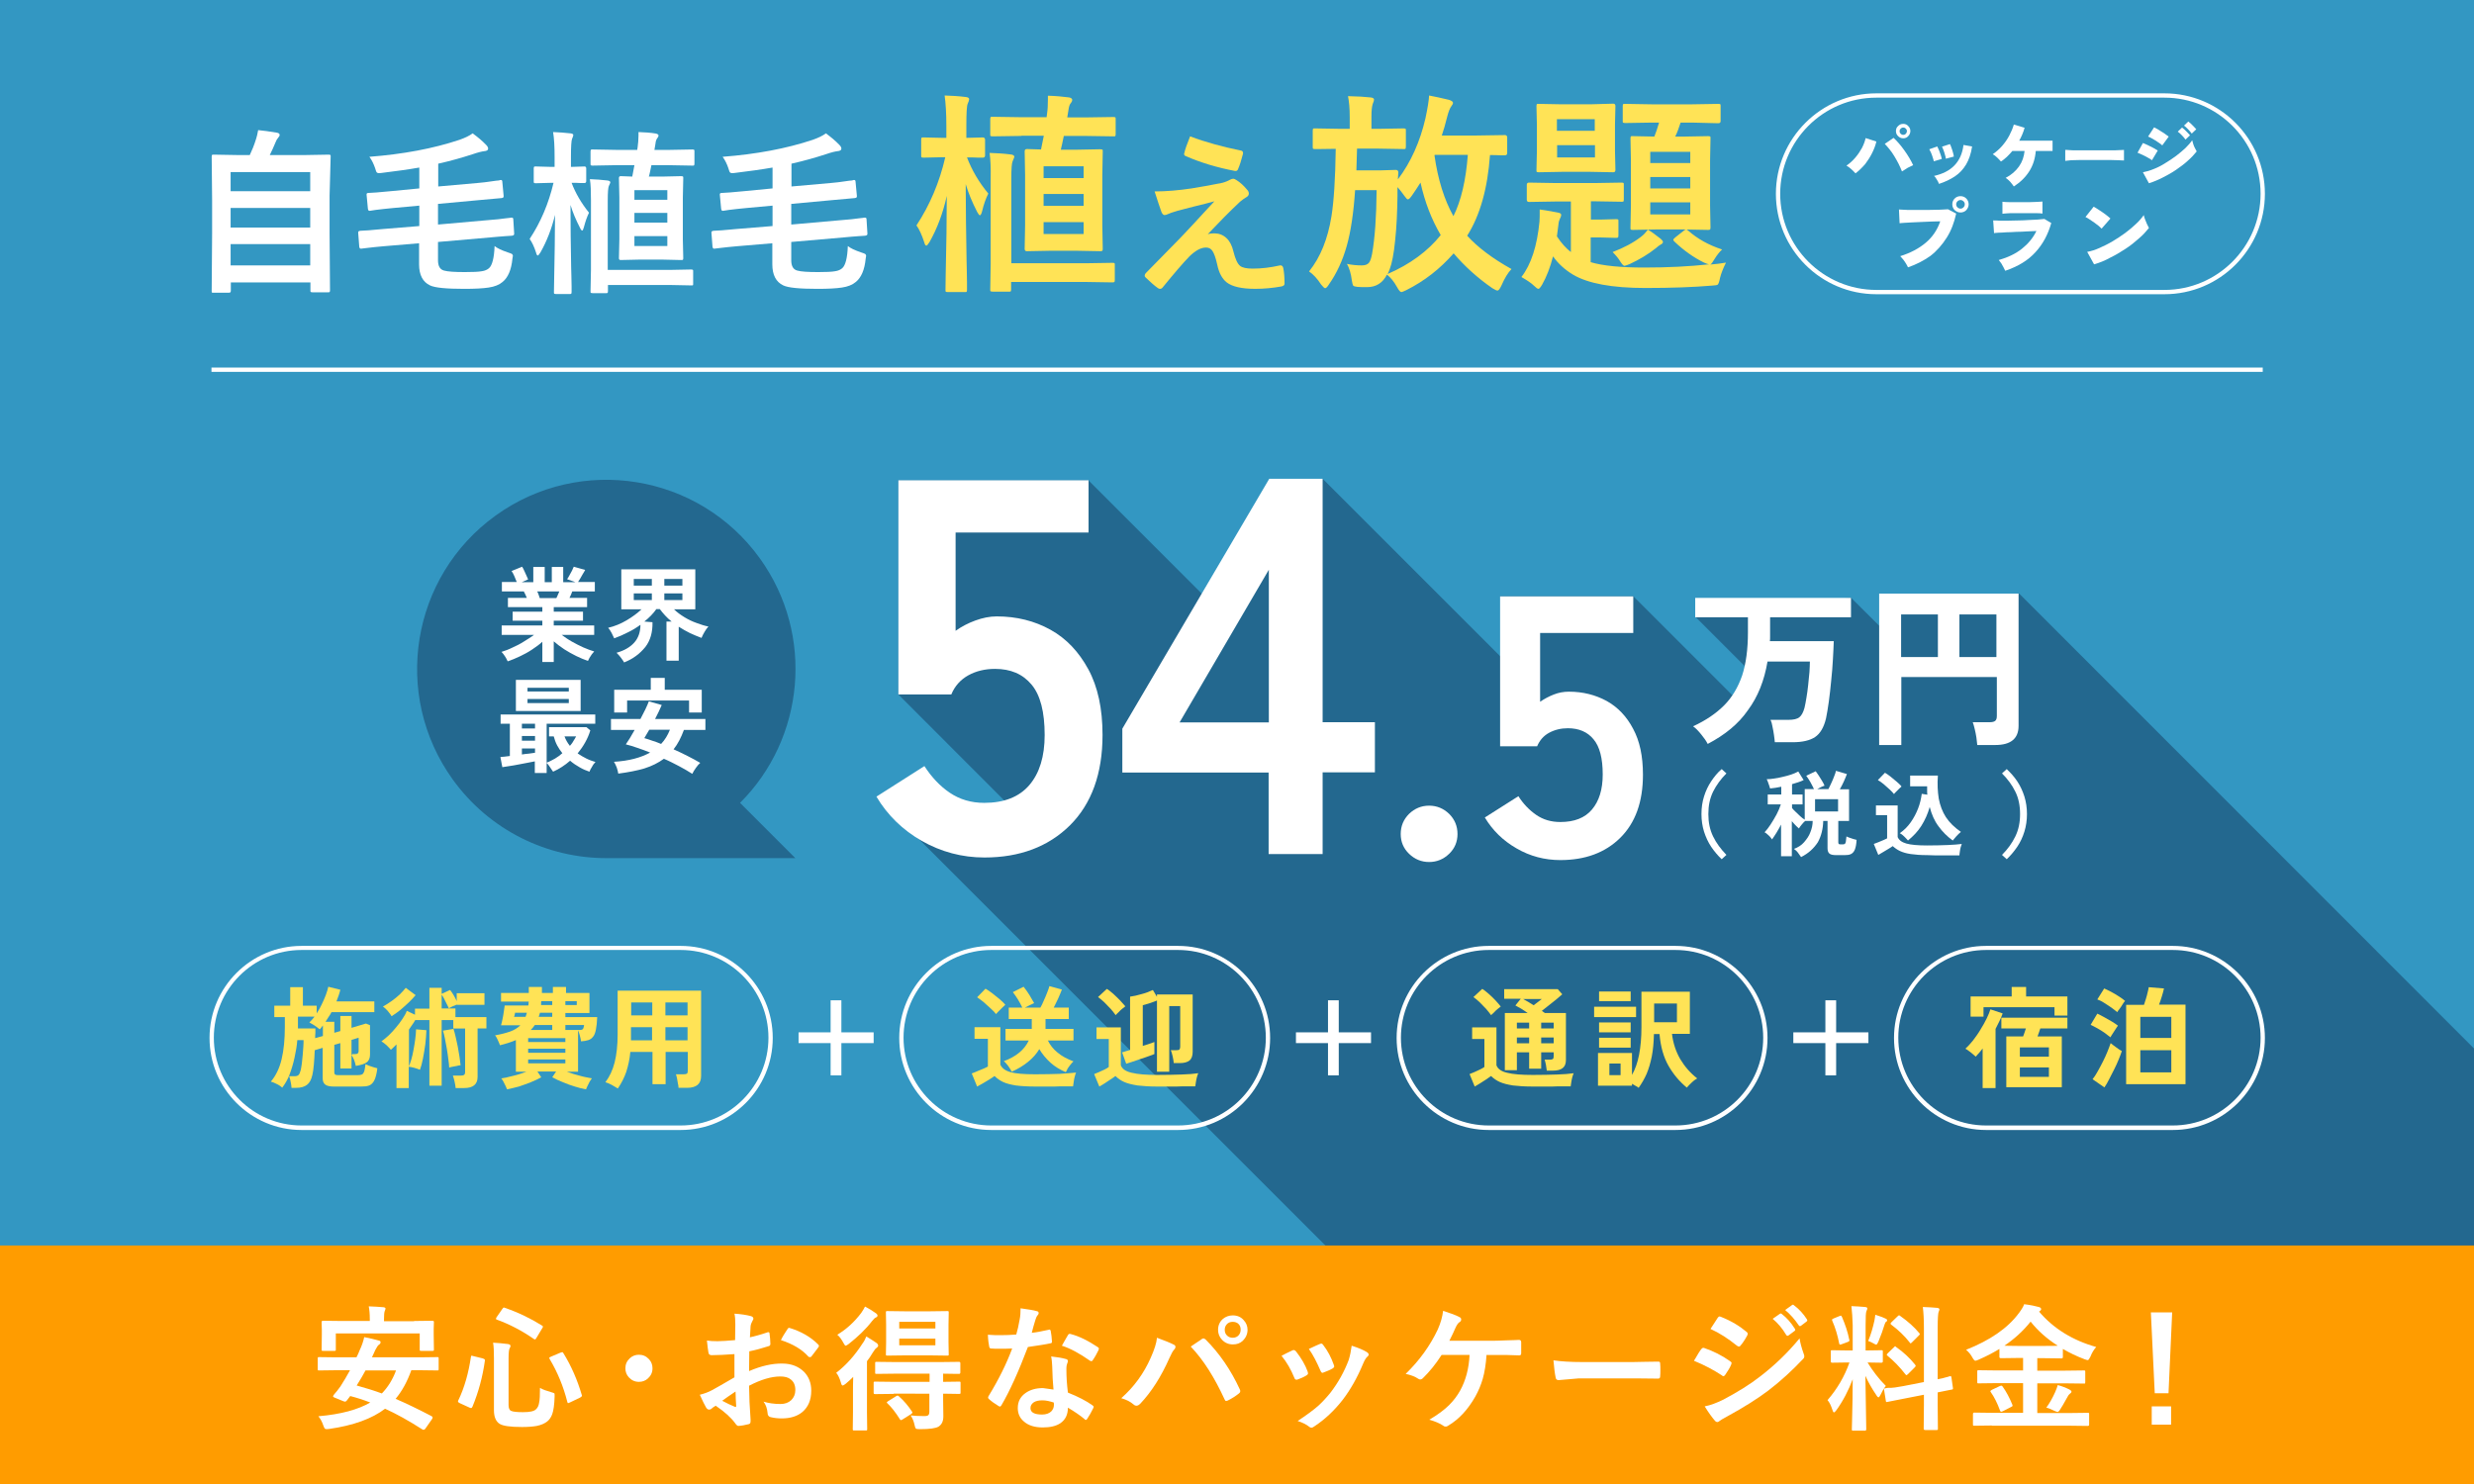 <?xml version="1.0" encoding="utf-8"?>
<!-- Generator: Adobe Illustrator 28.0.0, SVG Export Plug-In . SVG Version: 6.00 Build 0)  -->
<svg version="1.1" xmlns="http://www.w3.org/2000/svg" xmlns:xlink="http://www.w3.org/1999/xlink" x="0px" y="0px"
	 viewBox="0 0 1150 690" style="enable-background:new 0 0 1150 690;" xml:space="preserve">
<rect x="0" y="0" width="1150" height="690" fill="#333333" stroke="none"/>
<style type="text/css">
	.st0{fill:#3397C2;}
	.st1{fill:#23688F;}
	.st2{fill:#FF9C00;}
	.st3{fill:#FFFFFF;}
	.st4{fill:#FFE356;}
</style>
<g id="レイヤー_2">
	<rect y="0" class="st0" width="1150" height="580"/>
	<polygon class="st1" points="1150,487.5 1150,579.2 1090.9,579.2 1090.8,579.2 616.2,579.2 407.4,370.4 486.7,392.1 417.6,322.9 
		417.6,223.4 506,223.4 565.4,282.8 614.8,222.6 703.3,311.1 697.3,277.2 759.2,277.2 808.4,326.4 814.4,313.1 788,286.7 
		860.4,277.9 878.3,295.7 878.4,276 938.6,276 	"/>
	<path class="st1" d="M712.8,279.4"/>
	<polygon class="st2" points="0,690 0,660.3 0,579.1 1150,579.1 1150,660.3 1150,690 	"/>
</g>
<g id="レイヤー_1">
	<g>
		<path class="st3" d="M106.3,136.1h-7.1c-0.4,0-0.6,0-0.7-0.1c-0.1-0.1-0.1-0.4-0.1-0.8l0.2-26.8V93.2l-0.2-20.4
			c0-0.4,0.1-0.7,0.2-0.8c0.1-0.1,0.4-0.1,0.8-0.1l11.4,0.2h5.3c0.9-1.9,2-4.4,3-7.7c0.3-0.9,0.6-2.2,0.9-3.9
			c2.2,0.2,5.2,0.6,8.8,1.2c0.8,0.2,1.2,0.5,1.2,1.1c0,0.3-0.2,0.7-0.6,1.1c-0.6,0.7-1,1.4-1.2,2c-1,2.4-1.9,4.4-2.8,6.2h16
			l11.4-0.2c0.4,0,0.7,0.1,0.8,0.2c0.1,0.1,0.1,0.3,0.1,0.7L153.2,91v17.3l0.2,26.7c0,0.4-0.1,0.7-0.2,0.8c-0.1,0.1-0.3,0.1-0.7,0.1
			h-7.3c-0.5,0-0.7-0.1-0.8-0.2c-0.1-0.1-0.1-0.3-0.1-0.7v-3.7h-37v3.8c0,0.4-0.1,0.7-0.2,0.8C107,136,106.7,136.1,106.3,136.1z
			 M107.2,80v8.9h37V80H107.2z M107.2,105.8h37v-9.1h-37V105.8z M107.2,123.4h37v-9.9h-37V123.4z"/>
		<path class="st3" d="M232.6,83.7c0.1,0,0.2,0,0.3,0c0.4,0,0.6,0.3,0.6,0.9l0.6,6.4c0,0.1,0,0.2,0,0.4c0,0.4-0.3,0.6-1,0.7
			c-2.3,0.2-6,0.5-11.1,1l-18.4,1.7v9.6l23.8-2.1c3-0.2,5.6-0.5,7.7-0.8c0.4,0,1-0.1,1.8-0.2c0.4-0.1,0.6-0.1,0.8-0.1
			c0.1,0,0.2,0,0.3,0c0.4,0,0.6,0.3,0.6,0.8l0.4,6.5c0,0.1,0,0.2,0,0.3c0,0.5-0.4,0.7-1.1,0.8l-3,0.2c-2.1,0.2-4.4,0.3-7.1,0.6
			l-24.2,2.1v8.5c0,2.7,0.9,4.3,2.8,4.8c1.7,0.5,5,0.7,9.7,0.7c3.7,0,6.3-0.1,7.9-0.4c1.4-0.2,2.5-0.7,3.3-1.4
			c1.5-1.3,2.4-4.8,2.6-10.3c1.2,1,3.3,2,6.3,3c0.9,0.3,1.5,0.5,1.8,0.7c0.2,0.2,0.4,0.5,0.4,0.9c0,0.2-0.1,0.7-0.2,1.2
			c-0.5,5.3-2.1,8.9-4.6,10.9c-1.5,1.3-3.7,2.2-6.5,2.6c-2.6,0.4-6.4,0.6-11.3,0.6c-8.3,0-13.6-0.5-15.9-1.6
			c-3.4-1.6-5.1-4.9-5.1-9.8v-9.8l-16.6,1.4c-3,0.3-5.5,0.5-7.7,0.8c-1.7,0.2-2.5,0.3-2.5,0.3c-0.2,0-0.3,0-0.4,0
			c-0.3,0-0.5-0.3-0.6-0.8l-0.5-6.5c0-0.1,0-0.2,0-0.3c0-0.4,0.3-0.6,1-0.7c1.6,0,5-0.3,10.3-0.8l17.1-1.4v-9.5l-12,1.1
			c-3.2,0.3-5.9,0.6-8.3,0.9l-2.6,0.4c-0.1,0-0.2,0-0.3,0c-0.4,0-0.6-0.3-0.7-1l-0.6-6.4c0-0.1,0-0.2,0-0.3c0-0.4,0.3-0.6,1-0.6
			c1.2,0,4.9-0.3,11.1-0.9l12.4-1.2v-9.7c-5.1,0.9-10.9,1.7-17.5,2.5c-0.6,0.1-1.1,0.1-1.3,0.1c-0.5,0-0.9-0.2-1.1-0.5
			c-0.2-0.3-0.3-0.8-0.6-1.7c-0.7-2.1-1.6-3.9-2.7-5.4c15.6-1.2,29.6-3.8,41.9-7.9c2.5-0.9,4.5-1.8,6.1-3c2.3,1.7,4.4,3.4,6.3,5.4
			c0.6,0.6,0.9,1.2,0.9,1.7c0,0.7-0.6,1.1-1.9,1.2c-0.9,0.1-2.7,0.5-5.3,1.4c-4.9,1.6-10.2,3.1-16,4.4v10.6l18-1.6
			c3.2-0.3,5.9-0.6,8.3-1c0.4-0.1,1-0.1,1.9-0.2C232.2,83.8,232.5,83.7,232.6,83.7z"/>
		<path class="st3" d="M251.2,117.4c-0.6,0.9-1,1.4-1.2,1.4c-0.3,0-0.6-0.4-0.8-1.3c-0.9-2.8-1.9-4.9-3-6.4
			c5.1-7.7,8.8-16.4,11.1-26.1h-0.9l-7.4,0.2c-0.5,0-0.7-0.1-0.8-0.2s-0.1-0.4-0.1-0.8v-5.9c0-0.4,0.1-0.7,0.2-0.8
			c0.1-0.1,0.4-0.1,0.8-0.1l7.4,0.2h1.3v-4.5c0-4.9-0.2-8.8-0.7-11.7c2.7,0.1,5.4,0.3,8.1,0.6c0.9,0.1,1.3,0.4,1.3,0.8
			c0,0.3-0.2,0.9-0.6,1.8c-0.3,0.8-0.5,3.5-0.5,8.3v4.7l6.3-0.2c0.5,0,0.8,0.3,0.8,0.9v5.9c0,0.6-0.3,0.9-0.8,0.9
			c-0.1,0-0.7,0-1.8,0c-1.3-0.1-2.7-0.1-4.2-0.1c1.8,4.8,4.5,9.4,8.1,13.9c-0.9,1.8-1.7,4.1-2.4,6.8c-0.3,1-0.5,1.5-0.8,1.5
			c-0.2,0-0.6-0.4-1-1.3c-1.9-3.7-3.4-7.2-4.4-10.6c0,9.3,0.1,19,0.3,29.1c0.1,2,0.1,4.9,0.2,8.6c0,1.6,0,2.5,0,2.8
			c0,0.4-0.1,0.7-0.2,0.8c-0.1,0.1-0.3,0.1-0.7,0.1h-6.4c-0.5,0-0.7-0.1-0.8-0.2c-0.1-0.1-0.1-0.3-0.1-0.7c0-0.2,0-2.2,0.1-5.9
			c0.2-10.8,0.4-20.9,0.4-30C256.4,106.5,254.1,112.3,251.2,117.4z M274.2,83.3c2.8,0.1,5.4,0.3,8,0.6c1,0.1,1.5,0.4,1.5,0.9
			c0,0.1-0.2,0.7-0.7,1.7c-0.3,0.7-0.5,2.9-0.5,6.7v32.3h28.6l10.2-0.2c0.4,0,0.7,0.1,0.8,0.2c0.1,0.1,0.1,0.3,0.1,0.7v5.7
			c0,0.4,0,0.6-0.1,0.7c-0.1,0.1-0.3,0.1-0.7,0.1l-10.2-0.2h-28.6v2.9c0,0.4-0.1,0.7-0.2,0.8c-0.1,0.1-0.4,0.1-0.8,0.1h-6.1
			c-0.5,0-0.8-0.1-0.9-0.2c-0.1-0.1-0.1-0.3-0.1-0.7l0.2-10V93.2C274.7,89,274.6,85.7,274.2,83.3z M286.4,76.8L275.4,77
			c-0.4,0-0.7-0.1-0.8-0.2c-0.1-0.1-0.1-0.3-0.1-0.7v-5.6c0-0.5,0.1-0.8,0.2-0.9c0.1-0.1,0.4-0.1,0.8-0.1l11.1,0.2h9.6
			c0-0.2,0.1-0.7,0.2-1.3c0.2-1.6,0.4-3.4,0.4-5.4c0-0.5,0-1,0-1.6c3,0.1,5.7,0.3,8.1,0.7c0.8,0.2,1.2,0.5,1.2,0.9
			c0,0.4-0.2,0.8-0.6,1.3c-0.4,0.5-0.7,1.3-0.8,2.4l-0.5,3h6.7l11-0.2c0.5,0,0.7,0.1,0.8,0.2c0.1,0.1,0.1,0.4,0.1,0.8v5.6
			c0,0.4-0.1,0.7-0.2,0.8c-0.1,0.1-0.4,0.1-0.8,0.1l-11-0.2h-8c-0.5,2.3-0.8,4.1-1.2,5.3h6.3l8.7-0.2c0.5,0,0.8,0.1,0.9,0.2
			c0.1,0.1,0.1,0.4,0.1,0.8l-0.2,9v19.3l0.2,8.9c0,0.4-0.1,0.6-0.2,0.7c-0.1,0.1-0.4,0.1-0.8,0.1l-8.7-0.2h-10.7l-8.7,0.2
			c-0.6,0-0.8-0.3-0.8-0.9l0.2-8.9V91.8l-0.2-9c0-0.6,0.3-0.9,0.8-0.9l5.4,0.2l1-5.3H286.4z M294.9,88.4v4.5h15.3v-4.5H294.9z
			 M294.9,103.5h15.3V99h-15.3V103.5z M310.2,114.4v-4.6h-15.3v4.6H310.2z"/>
		<path class="st3" d="M396.8,83.7c0.1,0,0.2,0,0.3,0c0.4,0,0.6,0.3,0.6,0.9l0.6,6.4c0,0.1,0,0.2,0,0.4c0,0.4-0.3,0.6-1,0.7
			c-2.3,0.2-6,0.5-11.1,1l-18.4,1.7v9.6l23.8-2.1c3-0.2,5.6-0.5,7.7-0.8c0.4,0,1-0.1,1.8-0.2c0.4-0.1,0.6-0.1,0.8-0.1
			c0.1,0,0.2,0,0.3,0c0.4,0,0.6,0.3,0.6,0.8l0.4,6.5c0,0.1,0,0.2,0,0.3c0,0.5-0.4,0.7-1.1,0.8l-3,0.2c-2.1,0.2-4.4,0.3-7.1,0.6
			l-24.2,2.1v8.5c0,2.7,0.9,4.3,2.8,4.8c1.7,0.5,5,0.7,9.7,0.7c3.7,0,6.3-0.1,7.9-0.4c1.4-0.2,2.5-0.7,3.3-1.4
			c1.5-1.3,2.4-4.8,2.6-10.3c1.2,1,3.3,2,6.3,3c0.9,0.3,1.5,0.5,1.8,0.7c0.2,0.2,0.4,0.5,0.4,0.9c0,0.2-0.1,0.7-0.2,1.2
			c-0.5,5.3-2.1,8.9-4.6,10.9c-1.5,1.3-3.7,2.2-6.5,2.6c-2.6,0.4-6.4,0.6-11.3,0.6c-8.3,0-13.6-0.5-15.9-1.6
			c-3.4-1.6-5.1-4.9-5.1-9.8v-9.8l-16.6,1.4c-3,0.3-5.5,0.5-7.7,0.8c-1.7,0.2-2.5,0.3-2.5,0.3c-0.2,0-0.3,0-0.4,0
			c-0.3,0-0.5-0.3-0.6-0.8l-0.5-6.5c0-0.1,0-0.2,0-0.3c0-0.4,0.3-0.6,1-0.7c1.6,0,5-0.3,10.3-0.8l17.1-1.4v-9.5l-12,1.1
			c-3.2,0.3-5.9,0.6-8.3,0.9l-2.6,0.4c-0.1,0-0.2,0-0.3,0c-0.4,0-0.6-0.3-0.7-1l-0.6-6.4c0-0.1,0-0.2,0-0.3c0-0.4,0.3-0.6,1-0.6
			c1.2,0,4.9-0.3,11.1-0.9l12.4-1.2v-9.7c-5.1,0.9-10.9,1.7-17.5,2.5c-0.6,0.1-1.1,0.1-1.3,0.1c-0.5,0-0.9-0.2-1.1-0.5
			c-0.2-0.3-0.3-0.8-0.6-1.7c-0.7-2.1-1.6-3.9-2.7-5.4c15.6-1.2,29.6-3.8,41.9-7.9c2.5-0.9,4.5-1.8,6.1-3c2.3,1.7,4.4,3.4,6.3,5.4
			c0.6,0.6,0.9,1.2,0.9,1.7c0,0.7-0.6,1.1-1.9,1.2c-0.9,0.1-2.7,0.5-5.3,1.4c-4.9,1.6-10.2,3.1-16,4.4v10.6l18-1.6
			c3.2-0.3,5.9-0.6,8.3-1c0.4-0.1,1-0.1,1.9-0.2C396.4,83.8,396.6,83.7,396.8,83.7z"/>
	</g>
	<g>
		<path class="st4" d="M432.1,112.5c-0.7,1.1-1.2,1.7-1.5,1.7c-0.4,0-0.7-0.5-1-1.6c-1.1-3.4-2.3-6-3.6-7.8
			c6.2-9.4,10.7-20,13.4-31.7h-1.1l-9,0.2c-0.6,0-0.9-0.1-1-0.2c-0.1-0.1-0.1-0.4-0.1-0.9v-7.2c0-0.5,0.1-0.8,0.2-1
			c0.1-0.1,0.4-0.1,0.9-0.1l9,0.2h1.6v-5.5c0-5.9-0.3-10.7-0.8-14.2c3.3,0.1,6.6,0.3,9.8,0.7c1.1,0.1,1.6,0.5,1.6,1
			c0,0.4-0.2,1.1-0.7,2.2c-0.4,0.9-0.6,4.3-0.6,10.1v5.7l7.7-0.2c0.6,0,1,0.4,1,1.1v7.2c0,0.7-0.3,1.1-1,1.1c-0.1,0-0.8,0-2.2,0
			c-1.5-0.1-3.2-0.1-5.2-0.1c2.2,5.8,5.5,11.5,9.9,16.8c-1.1,2.2-2.1,4.9-2.9,8.3c-0.3,1.2-0.7,1.8-1,1.8c-0.3,0-0.7-0.5-1.3-1.6
			c-2.3-4.5-4.1-8.8-5.3-12.9c0,11.3,0.2,23.1,0.4,35.4c0.1,2.4,0.1,5.9,0.2,10.4c0,1.9,0,3,0,3.4c0,0.5-0.1,0.8-0.2,0.9
			c-0.1,0.1-0.4,0.1-0.9,0.1h-7.8c-0.6,0-0.9-0.1-1-0.2c-0.1-0.1-0.1-0.4-0.1-0.9c0-0.3,0-2.6,0.1-7.1c0.3-13.2,0.5-25.3,0.5-36.5
			C438.3,99.2,435.6,106.3,432.1,112.5z M460,71.1c3.3,0.1,6.6,0.3,9.7,0.7c1.2,0.1,1.8,0.5,1.8,1.1c0,0.2-0.3,0.9-0.8,2.1
			c-0.4,0.8-0.6,3.5-0.6,8.1v39.3h34.7l12.4-0.2c0.5,0,0.8,0.1,0.9,0.2c0.1,0.1,0.1,0.4,0.1,0.9v6.9c0,0.5-0.1,0.8-0.2,0.9
			c-0.1,0.1-0.4,0.2-0.9,0.2l-12.4-0.2h-34.7v3.5c0,0.5-0.1,0.8-0.2,0.9c-0.1,0.1-0.4,0.1-0.9,0.1h-7.4c-0.6,0-0.9-0.1-1.1-0.2
			c-0.1-0.1-0.1-0.4-0.1-0.9l0.2-12.2V83.1C460.6,78,460.4,74,460,71.1z M474.8,63.2l-13.4,0.2c-0.5,0-0.8-0.1-1-0.2
			c-0.1-0.1-0.1-0.4-0.1-0.9v-6.8c0-0.6,0.1-0.9,0.2-1.1c0.1-0.1,0.4-0.1,0.9-0.1l13.4,0.2h11.7c0-0.3,0.1-0.8,0.2-1.6
			c0.3-1.9,0.4-4.1,0.4-6.5c0-0.6,0-1.2,0-1.9c3.6,0.1,6.9,0.4,9.9,0.8c0.9,0.2,1.4,0.6,1.4,1.1c0,0.5-0.2,1-0.7,1.6
			c-0.5,0.6-0.8,1.5-1,2.9l-0.6,3.7h8.1l13.3-0.2c0.6,0,0.9,0.1,1,0.2c0.1,0.2,0.1,0.5,0.1,1v6.8c0,0.5-0.1,0.8-0.2,0.9
			c-0.1,0.1-0.4,0.1-0.9,0.1l-13.3-0.2h-9.7c-0.6,2.8-1,4.9-1.4,6.4h7.7l10.6-0.2c0.6,0,0.9,0.1,1.1,0.2c0.1,0.1,0.1,0.4,0.1,0.9
			l-0.2,11v23.4l0.2,10.8c0,0.5-0.1,0.8-0.2,0.9c-0.1,0.1-0.5,0.2-1,0.2l-10.6-0.2h-12.9l-10.6,0.2c-0.7,0-1-0.4-1-1.1l0.2-10.8
			V81.4l-0.2-11c0-0.7,0.3-1.1,1-1.1l6.6,0.2l1.3-6.4H474.8z M485.1,77.3v5.5h18.6v-5.5H485.1z M485.1,95.7h18.6v-5.5h-18.6V95.7z
			 M503.7,108.8v-5.5h-18.6v5.5H503.7z"/>
		<path class="st4" d="M536.7,89c5.5,0,11.2-0.5,17.2-1.4c5.4-0.9,10.1-1.7,14.3-2.6c1.5-0.4,2.6-0.9,3.3-1.3
			c0.7-0.4,1.3-0.6,1.8-0.6c0.3,0,0.8,0.2,1.4,0.6c1.8,1.1,3.4,2.6,4.9,4.4c0.6,0.6,0.9,1.2,0.9,1.9c0,0.8-0.5,1.4-1.5,1.9
			c-0.5,0.3-1.4,0.9-2.6,1.9c-4.9,4.6-9.9,9.7-15,15.1c0.9-0.3,1.9-0.4,3-0.4c2.2,0,4.1,0.7,5.7,2.2c1.5,1.4,2.6,3.5,3.2,6.1
			c0.9,3.6,1.9,5.8,3.1,6.8c1.1,0.9,3.1,1.3,5.9,1.3c4.1,0,8.3-0.5,12.7-1.5c0.1,0,0.2,0,0.3,0c0.6,0,1,0.4,1.2,1.2
			c0.4,2,0.6,4.4,0.6,7.3c0,0.7-0.5,1.1-1.5,1.3c-3.9,0.7-7.9,1.1-12.1,1.1c-6.3,0-10.7-1-13.3-3c-2.1-1.7-3.6-4.4-4.4-8.3
			c-0.7-3.2-1.5-5.3-2.2-6.3c-0.7-1.1-1.7-1.6-3-1.6c-2.4,0-4.9,1.4-7.7,4.1c-3,3.1-7.2,8-12.5,14.5c-0.3,0.4-0.7,0.6-1.2,0.6
			c-0.3,0-0.6-0.1-0.9-0.3c-1.6-1.1-3.5-2.8-5.8-5c-0.3-0.3-0.4-0.5-0.4-0.8c0-0.4,0.2-0.9,0.6-1.3l15.5-15.8c1.3-1.3,3.4-3.6,6.6-7
			c4.3-4.6,7.5-8.2,9.7-10.5c-2.5,0.7-5.6,1.5-9.4,2.4c-4,1-6.6,1.7-7.7,2c-2.4,0.7-3.8,1.2-4.4,1.5c-0.6,0.3-1.2,0.5-1.7,0.5
			c-0.5,0-1-0.5-1.4-1.4C539.2,96.6,538.1,93.5,536.7,89z M553.2,63.4c7.4,2.8,15.3,4.9,23.6,6.6c0.7,0.1,1,0.5,1,1.2
			c0,0.2,0,0.4-0.1,0.6c-0.7,2.7-1.4,5-2.2,6.8c-0.2,0.6-0.6,0.9-1.1,0.9c-0.1,0-0.2,0-0.3,0c-8.4-1.6-16-3.9-22.9-6.9
			c-0.5-0.2-0.8-0.5-0.8-1c0-0.1,0-0.3,0.1-0.4C550.8,69.7,551.7,67.1,553.2,63.4z"/>
		<path class="st4" d="M702.6,125.1c-1.7,1.7-3.2,4.3-4.7,7.7c-0.7,1.5-1.3,2.3-1.8,2.3c-0.5,0-1.2-0.4-2.4-1.1
			c-6.8-4.7-12.8-10.1-18-16.2c-6.3,7.2-13.6,12.9-22,17.1c-1.2,0.6-2,0.9-2.3,0.9c-0.5,0-1.2-0.8-2-2.3c-1.5-2.7-3.1-4.6-4.7-5.8
			c-2,3.9-5.1,5.8-9.2,5.8c-1.9,0-3.4,0-4.4-0.1c-1.1-0.1-1.8-0.3-2.1-0.6c-0.2-0.3-0.4-1.1-0.6-2.3c-0.4-3.3-1.2-5.9-2.3-7.8
			c2.4,0.5,4.7,0.7,6.9,0.7c1.6,0,2.7-0.4,3.4-1.3c0.6-0.8,1-2.1,1.4-4.1c1.3-7.3,2-17.2,2.1-29.6h-10c-0.7,10.6-2,19.3-3.9,26
			c-1.9,6.7-4.6,12.6-8.3,17.9c-0.7,1.1-1.3,1.7-1.7,1.7c-0.4,0-1-0.6-1.9-1.7c-1.8-2.8-3.7-4.8-5.6-6.1c5.3-6.6,8.7-15.1,10.4-25.6
			c1.1-6.8,1.8-17.3,2-31.4c-2.9,0-5.4,0.1-7.5,0.1c-1.5,0-2.2,0-2.2,0c-0.5,0-0.8-0.1-0.9-0.2c-0.1-0.2-0.1-0.5-0.1-1v-7.3
			c0-0.6,0.1-0.9,0.2-1c0.1-0.1,0.4-0.1,0.9-0.1l11.8,0.2h4.3v-5.5c0-4-0.3-7.2-0.8-9.7c4.4,0.1,7.9,0.3,10.5,0.6
			c1.1,0.1,1.6,0.5,1.6,1c0,0.4-0.2,1.1-0.6,2c-0.4,1.2-0.6,3.2-0.6,6.1v5.5h3.2l11.7-0.2c0.5,0,0.8,0.1,1,0.2
			c0.1,0.1,0.1,0.4,0.1,0.9v7.3c0,0.6-0.1,0.9-0.2,1.1c-0.1,0.1-0.4,0.1-0.9,0.1l-11.7-0.2h-9.9c-0.2,6.5-0.3,9.8-0.3,10.1h11.5
			l6.8-0.2c0.8,0,1.2,0.4,1.2,1.2c-0.1,1.4-0.2,2.4-0.2,3.2c6.1-8.1,10.3-17.6,12.8-28.4c1-4.7,1.6-8.3,1.7-10.6
			c2.7,0.5,5.8,1.2,9.2,2c1.3,0.4,1.9,0.9,1.9,1.4c0,0.4-0.2,0.9-0.7,1.5c-0.7,0.9-1.4,2.6-2,5c-0.8,3.2-1.6,6.1-2.5,8.7h16.3
			l13.1-0.2c0.6,0,1,0.4,1,1.1v7.2c0,0.7-0.3,1.1-1,1.1c0,0-0.8,0-2.2,0c-1.5-0.1-3.1-0.1-4.8-0.1c-1.1,15.5-4.6,28-10.6,37.5
			C686.9,115,693.8,120.2,702.6,125.1z M656.4,90.8c-0.9,1.3-1.5,1.9-2,1.9c-0.3,0-0.8-0.5-1.5-1.5c-1.2-1.7-2.3-3.1-3.3-4.2v4
			c-0.1,7.5-0.4,14.5-1.1,20.9c-0.6,6.2-1.5,10.6-2.5,13.2c-0.4,1.1-0.7,1.8-1,2.3c10.4-4.5,18.7-10.6,24.7-18.1
			c-4.3-7.3-7.4-15.4-9.4-24.4C658.9,87.1,657.6,89.1,656.4,90.8z M675.6,100.5c3.6-7.2,5.8-16.7,6.7-28.5h-15.4l-0.1,0.3
			C668.4,83.6,671.4,93,675.6,100.5z"/>
		<path class="st4" d="M800.5,116c-1.2,1.1-2.4,2.6-3.5,4.4c-0.9,1.5-1.5,2.4-2,2.6c2.6-0.2,5-0.5,7.3-0.9c-1.2,2.4-2.2,4.8-2.8,7.2
			c-0.3,1.7-0.7,2.7-1,3c-0.3,0.3-1.2,0.4-2.8,0.5c-8.3,0.7-18.6,1.1-30.9,1.1c-15.5,0-26.7-2.1-33.6-6.2c-3.8-2.3-6.9-5.1-9.3-8.5
			c-1.3,5.1-3,9.5-5.1,13.2c-0.8,1.3-1.3,1.9-1.7,1.9c-0.4,0-1.1-0.5-2-1.4c-1.3-1.3-3.3-2.6-5.9-4.1c4.5-5.8,7.3-14.4,8.4-25.8
			c0.1-1.6,0.1-2.9,0.1-3.8c0-0.5,0-1.1,0-1.8c1.2,0.1,4,0.6,8.3,1.4c1.1,0.2,1.7,0.5,1.7,1.1c0,0.5-0.2,1.1-0.6,1.8
			c-0.3,0.6-0.6,1.5-0.7,2.8l-0.7,5.4c2.1,3.2,4.3,5.6,6.5,7.3V93.7h-7.5l-12,0.2c-0.7,0-1-0.4-1-1.1V86c0-0.7,0.3-1.1,1-1.1l12,0.2
			h19l12.1-0.2c0.5,0,0.8,0.1,0.9,0.2c0.1,0.1,0.1,0.4,0.1,0.9v6.8c0,0.5-0.1,0.8-0.2,0.9c-0.1,0.1-0.4,0.1-0.9,0.1l-12.1-0.2h-2.1
			v8.5h4.4l7.4-0.2c0.5,0,0.8,0.1,0.9,0.2c0.1,0.1,0.1,0.4,0.1,0.9v6.5c0,0.5-0.1,0.8-0.2,0.9c-0.1,0.1-0.4,0.2-0.9,0.2l-7.4-0.2
			h-4.4v11.5c5.7,1.7,14,2.5,24.9,2.5c10.9,0,21-0.5,30.1-1.5c-0.5-0.1-1.3-0.3-2.3-0.8c-4.9-2.4-9.5-5.7-13.8-9.8
			c-0.3-0.3-0.5-0.6-0.5-0.8c0-0.2,0.3-0.6,0.9-1.1l3.8-3c0.6-0.5,1-0.7,1.3-0.7c0.2,0,0.5,0.2,0.9,0.5
			C789,111,794.1,113.9,800.5,116z M749.9,48.2c0.7,0,1,0.4,1,1.1l-0.2,8.6v12.3l0.2,8.8c0,0.7-0.3,1.1-1,1.1l-10.7-0.2h-13.1
			l-10.8,0.2c-0.6,0-0.9-0.1-1-0.2c-0.1-0.1-0.1-0.4-0.1-0.9l0.2-8.8V58l-0.2-8.6c0-0.6,0.1-0.9,0.2-1c0.1-0.1,0.4-0.1,0.9-0.1
			l10.8,0.2h13.1L749.9,48.2z M723.7,60.8h17.6v-5.4h-17.6V60.8z M741.4,73.2v-5.7h-17.6v5.7H741.4z M766,106.8
			c1.4,0.8,3.4,2.2,5.9,4.2c0.7,0.6,1.1,1.1,1.1,1.5c0,0.5-0.4,0.9-1.2,1.3c-0.4,0.2-1.1,0.7-2.1,1.6c-3.5,2.8-7.5,5.2-12.2,7.4
			c-1.3,0.5-2.1,0.8-2.4,0.8c-0.4,0-1-0.6-1.8-1.8c-1-1.7-2.3-3.2-3.7-4.6c5.2-2,9.6-4.3,13.2-7.1C764,109.2,765,108.1,766,106.8z
			 M767.6,57l-12.1,0.2c-0.6,0-0.9-0.1-1.1-0.2c-0.1-0.1-0.1-0.4-0.1-0.8v-6.9c0-0.5,0.1-0.8,0.2-0.9c0.1-0.1,0.5-0.1,1-0.1
			l12.1,0.2h19.1l12.1-0.2c0.5,0,0.8,0.1,0.9,0.2c0.1,0.1,0.1,0.4,0.1,0.9v6.9c0,0.7-0.4,1-1.1,1L786.7,57h-5.5
			c-0.8,2.5-1.6,4.7-2.5,6.5h4.5l10.8-0.2c0.6,0,0.9,0.1,1,0.2c0.1,0.1,0.1,0.4,0.1,0.9l-0.2,10.4v20.6l0.2,10.4
			c0,0.5-0.1,0.8-0.2,0.9c-0.1,0.1-0.4,0.2-0.9,0.2l-10.8-0.2h-13.5l-10.7,0.2c-0.6,0-0.9-0.1-1-0.2c-0.1-0.1-0.1-0.4-0.1-0.9
			l0.2-10.4V74.8l-0.2-10.4c0-0.6,0.1-0.9,0.2-1c0.1-0.1,0.4-0.1,0.9-0.1l10,0.2c0.6-1.5,1.4-3.7,2.2-6.5H767.6z M767.1,70.6v5.2
			h18.6v-5.2H767.1z M767.1,87.6h18.6v-5.3h-18.6V87.6z M785.7,99.7v-5.6h-18.6v5.6H785.7z"/>
	</g>
	<g>
		<path class="st3" d="M148,658.5c10.5-0.9,18.5-3.1,24.1-6.4c-3.1-1.2-6.2-2.2-9.3-3l-1.6,2.1c-0.3,0.3-0.5,0.5-0.8,0.5
			c-0.2,0-0.5-0.1-0.8-0.2l-3.9-1.6c-0.6-0.2-0.9-0.5-0.9-0.7c0-0.1,0.1-0.3,0.3-0.6c1-1.1,2-2.4,3.1-3.9c1.6-2.5,3.1-5,4.5-7.6
			h-6.4l-7.9,0.1c-0.4,0-0.6,0-0.6-0.1c-0.1-0.1-0.1-0.3-0.1-0.6v-4.8c0-0.3,0-0.5,0.1-0.6c0.1-0.1,0.3-0.1,0.6-0.1l7.9,0.1h9.4
			c0.6-1.2,1.1-2.2,1.4-3.1c1.1-2.3,1.8-4.4,2.2-6.3c2.7,0.5,4.9,1.1,6.8,1.6c0.6,0.1,0.8,0.4,0.8,0.8c0,0.4-0.2,0.8-0.7,1.1
			c-0.5,0.3-1,1.1-1.7,2.4l-1.6,3.5h22.4l7.9-0.1c0.3,0,0.5,0,0.6,0.1c0.1,0.1,0.1,0.3,0.1,0.6v4.8c0,0.3,0,0.5-0.1,0.6
			c-0.1,0.1-0.3,0.1-0.6,0.1l-7.9-0.1h-4.1c-1.9,5.3-4.3,9.7-7.3,13.3c4.9,2.1,10.5,4.8,16.8,8.1c0.3,0.2,0.4,0.4,0.4,0.6
			c0,0.2-0.1,0.5-0.4,0.9l-3,4.3c-0.2,0.3-0.5,0.5-0.8,0.5c-0.2,0-0.4-0.1-0.6-0.2c-6.4-4.1-12.2-7.3-17.3-9.6
			c-6,4.6-14.7,7.8-26,9.4c-0.6,0.1-0.9,0.1-1.1,0.1c-0.5,0-0.8-0.1-1-0.4c-0.1-0.2-0.4-0.6-0.6-1.3
			C149.7,661,148.9,659.6,148,658.5z M192.5,614.2l8.5-0.1c0.5,0,0.7,0.2,0.7,0.6l-0.1,3.2v2.6l0.1,6.9c0,0.3,0,0.5-0.1,0.6
			s-0.3,0.1-0.6,0.1h-5.2c-0.3,0-0.5,0-0.6-0.1c-0.1-0.1-0.1-0.3-0.1-0.6V620h-39v7.4c0,0.3,0,0.5-0.1,0.6c-0.1,0.1-0.3,0.1-0.6,0.1
			h-5.2c-0.4,0-0.6,0-0.6-0.1c-0.1-0.1-0.1-0.3-0.1-0.6l0.1-6.9v-2.1l-0.1-3.7c0-0.4,0.2-0.6,0.7-0.6l8.5,0.1h13.2v-0.8
			c0-2.6-0.2-4.6-0.5-6c2.4,0.1,4.7,0.2,6.8,0.4c0.7,0.1,1,0.3,1,0.6c0,0.2-0.1,0.6-0.4,1.3c-0.2,0.6-0.3,1.8-0.3,3.8v0.8H192.5z
			 M165.8,644.2c4.3,1.2,8.2,2.4,11.7,3.7c2.8-2.9,5-6.4,6.6-10.7h-14.2C168.9,639.1,167.5,641.5,165.8,644.2z"/>
		<path class="st3" d="M219.9,630.5l4.5,1.1c0.6,0.2,1,0.4,1,0.8c0,0.1,0,0.2,0,0.2c-1,7.3-2.9,14.5-5.8,21.5
			c-0.2,0.4-0.4,0.6-0.6,0.6c-0.2,0-0.4-0.1-0.7-0.2l-4.6-2.1c-0.6-0.3-0.8-0.5-0.8-0.8c0-0.1,0-0.2,0.1-0.4
			c2.9-6,4.8-12.8,5.9-20.3c0.1-0.4,0.2-0.6,0.4-0.6C219.2,630.3,219.5,630.4,219.9,630.5z M251,645.3c1.3,0.8,3.1,1.4,5.2,2
			c0.8,0.2,1.2,0.4,1.4,0.5c0.2,0.1,0.2,0.4,0.2,0.9c0,0.2,0,0.4,0,0.7c-0.1,3.7-0.5,6.4-1.1,8.1c-0.5,1.4-1.3,2.6-2.3,3.4
			c-1.3,1-2.9,1.7-4.9,2.1c-1.7,0.3-4,0.5-6.8,0.5c-5.5,0-9-0.5-10.5-1.5c-1.7-1.1-2.6-3.2-2.6-6.3v-24.2c0-3.1-0.1-5.6-0.4-7.2
			c2.1,0.1,4.3,0.3,6.7,0.6c0.9,0.1,1.4,0.4,1.4,0.9c0,0.3-0.1,0.7-0.4,1.1c-0.3,0.5-0.5,2-0.5,4.5v21.9c0,1.4,0.4,2.4,1.2,2.7
			c0.8,0.4,2.7,0.6,5.5,0.6c3.1,0,5.1-0.4,6-1.3c0.8-0.7,1.3-1.7,1.5-3.1C250.9,651,251,648.6,251,645.3z M234.7,608.1
			c6.4,2.2,12.1,5,17.2,8.2c0.3,0.2,0.5,0.4,0.5,0.5c0,0.1-0.1,0.4-0.3,0.7l-2.7,4.5c-0.3,0.5-0.5,0.8-0.7,0.8
			c-0.1,0-0.3-0.1-0.5-0.2c-5.6-3.9-11.4-6.9-17.2-9c-0.3-0.1-0.5-0.3-0.5-0.4c0-0.1,0.1-0.3,0.3-0.7l2.7-3.9
			c0.3-0.5,0.6-0.7,0.8-0.7C234.3,608,234.5,608.1,234.7,608.1z M261.9,629.2c3.7,6,6.5,12.5,8.5,19.3c0.1,0.2,0.1,0.4,0.1,0.5
			c0,0.2-0.3,0.5-0.8,0.8l-4.8,2.3c-0.4,0.2-0.7,0.3-0.8,0.3c-0.2,0-0.3-0.2-0.4-0.6c-1.8-7.1-4.5-13.7-8.2-19.9
			c-0.1-0.2-0.2-0.4-0.2-0.5c0-0.2,0.3-0.4,0.8-0.6l4.5-1.9c0.4-0.1,0.6-0.2,0.7-0.2C261.6,628.7,261.7,628.9,261.9,629.2z"/>
		<path class="st3" d="M297,629.9c1.9,0,3.4,0.7,4.7,2.1c1.1,1.2,1.6,2.6,1.6,4.2c0,1.9-0.7,3.4-2.1,4.7c-1.2,1.1-2.6,1.6-4.2,1.6
			c-1.9,0-3.4-0.7-4.7-2.1c-1.1-1.2-1.6-2.6-1.6-4.2c0-1.9,0.7-3.4,2.1-4.7C294,630.4,295.4,629.9,297,629.9z"/>
		<path class="st3" d="M341.7,623.1l0.1-7.2c0-2.1-0.1-3.8-0.4-5.1c3.1,0.2,5.6,0.6,7.5,1.1c0.8,0.2,1.3,0.6,1.3,1.2
			c0,0.2-0.1,0.6-0.4,1c-0.5,0.9-0.8,1.7-0.9,2.5c-0.1,1.2-0.2,3-0.3,5.2c2.2-0.5,4.9-1.2,8.1-2.3c0.2-0.1,0.3-0.1,0.4-0.1
			c0.4,0,0.6,0.2,0.6,0.6c0.2,1.6,0.4,3.2,0.4,4.9c0,0.5-0.3,0.9-0.8,1c-3.4,1.1-6.4,1.9-9,2.4l-0.1,9.2c5.6-2.4,10.8-3.6,15.5-3.5
			c4.2,0,7.6,1.4,10.1,3.9c2.2,2.3,3.3,5.2,3.3,8.7c0,4.3-1.4,7.6-4.1,9.9c-2.4,2-5.6,3-9.6,3c-1.9,0-3.6-0.2-5.2-0.6
			c-0.9-0.2-1.4-0.9-1.4-1.9c-0.2-2.1-0.8-3.9-1.9-5.3c2.3,0.7,4.9,1.1,7.9,1.1c2.1,0,3.7-0.6,5-1.8c1.2-1.2,1.9-2.7,1.9-4.7
			c0-2.2-0.7-3.8-2.1-4.9c-1.2-1-2.8-1.4-4.9-1.4c-4.1,0-8.9,1.4-14.5,4.3c0.1,2.7,0.1,5.2,0.2,7.6c0.3,4.9,0.5,7.6,0.5,8.2
			c0,0.7,0,1.2-0.1,1.4c-0.1,0.4-0.4,0.6-0.9,0.7c-1.6,0.4-3.1,0.7-4.7,0.8c-0.4,0-0.9-0.4-1.5-1.3c-1.9-2.6-4.9-5.3-9-8.1
			c-0.8,0.4-1.4,0.9-2,1.4c-0.3,0.3-0.7,0.4-1.1,0.4c-0.5,0-1-0.3-1.4-1c-0.6-1-1.6-3-2.9-5.9c2-0.5,4-1.2,5.8-2.2
			c1.9-1,5.3-3,10.3-5.9v-10.8c-4.2,0.3-7.8,0.5-10.6,0.5c-0.9,0-1.4-0.4-1.5-1.3c-0.2-1-0.4-2.8-0.7-5.5c1.4,0.2,3,0.3,4.9,0.3
			C335.5,623.6,338.2,623.4,341.7,623.1z M341.9,647c-2.7,1.8-4.7,3.2-6.2,4.3c2.2,1.2,4.2,2.1,5.9,2.8c0.1,0,0.3,0.1,0.3,0.1
			c0.2,0,0.3-0.1,0.3-0.4c0-0.1,0-0.1,0-0.2c0-0.6-0.1-1.8-0.2-3.4C342,648.6,341.9,647.5,341.9,647z M363,623.1
			c0.7-1.5,1.7-3.1,2.9-4.9c0.3-0.5,0.6-0.8,0.8-0.8c0.1,0,0.1,0,0.2,0c5.4,1.6,9.9,4.2,13.4,7.7c0.2,0.3,0.4,0.5,0.4,0.6
			c0,0.1-0.1,0.3-0.2,0.6c-0.4,0.5-0.9,1.3-1.8,2.4c-0.9,1.2-1.5,1.9-1.6,2.1c-0.1,0.1-0.3,0.2-0.7,0.2c-0.3,0-0.5-0.1-0.6-0.2
			C372.9,627.5,368.6,624.9,363,623.1z"/>
		<path class="st3" d="M402.7,621.4c1.4,0.8,2.9,1.8,4.7,3c0.6,0.4,0.8,0.9,0.8,1.3c0,0.3-0.2,0.6-0.7,1c-0.5,0.2-1,1-1.8,2.2
			c-1,1.7-1.9,3-2.7,4v23.7l0.1,7.8c0,0.3,0,0.5-0.1,0.6c-0.1,0.1-0.3,0.1-0.6,0.1h-5.3c-0.3,0-0.5,0-0.6-0.1
			c-0.1-0.1-0.1-0.3-0.1-0.6l0.1-7.8v-9.5c0-1.5,0-3.8,0.1-6.9c-1.2,1.2-2.4,2.3-3.5,3.2c-0.7,0.6-1.2,0.8-1.4,0.8
			c-0.3,0-0.6-0.4-0.8-1.3c-0.6-2-1.3-3.6-2.2-4.6c4.8-3.7,8.8-8.3,12.2-13.6C401.6,623.8,402.2,622.7,402.7,621.4z M402.1,607.5
			c1.7,0.9,3.4,1.9,4.9,3c0.6,0.4,0.9,0.8,0.9,1.2c0,0.3-0.2,0.6-0.6,0.8c-0.6,0.2-1.2,0.8-1.9,1.7c-3,3.9-6.7,7.4-10.9,10.7
			c-0.7,0.5-1.2,0.8-1.4,0.8c-0.3,0-0.6-0.5-1.1-1.4c-0.8-1.5-1.7-2.8-2.8-3.7c4.3-2.6,7.9-5.9,11.1-10.1
			C401,609.5,401.6,608.5,402.1,607.5z M415.4,648.1l-8.6,0.1c-0.3,0-0.6-0.1-0.6-0.2c-0.1-0.1-0.1-0.3-0.1-0.6v-4.3
			c0-0.3,0-0.5,0.1-0.6c0.1-0.1,0.3-0.1,0.6-0.1l8.6,0.1h16.7v-3.8h-16l-8.6,0.1c-0.3,0-0.6,0-0.6-0.1c-0.1-0.1-0.1-0.3-0.1-0.6
			v-4.2c0-0.3,0-0.5,0.1-0.6c0.1-0.1,0.3-0.1,0.6-0.1l8.6,0.1h21.1l8.6-0.1c0.4,0,0.6,0.2,0.6,0.7v4.2c0,0.5-0.2,0.7-0.6,0.7
			c-0.1,0-0.4,0-1,0c-1.9,0-4-0.1-6.4-0.1v3.8l7.4-0.1c0.3,0,0.6,0,0.6,0.1c0.1,0.1,0.1,0.3,0.1,0.6v4.3c0,0.3,0,0.5-0.1,0.6
			c-0.1,0.1-0.3,0.1-0.6,0.1c0,0-0.3,0-0.9,0c-1.9,0-4-0.1-6.5-0.1v2.9l0.1,7.6c0,2.3-0.7,3.8-2.2,4.8c-1.3,0.8-4.2,1.2-8.8,1.2
			c-1,0-1.6-0.1-1.8-0.3c-0.2-0.2-0.4-0.7-0.6-1.7c-0.3-1.5-0.9-3-1.8-4.4c1.6,0.2,3.5,0.3,5.5,0.3c0.5,0,0.9,0,1.4,0
			c1.2,0,1.8-0.6,1.8-1.9v-8.5H415.4z M432.6,609.7l7.7-0.1c0.3,0,0.6,0,0.6,0.1c0.1,0.1,0.1,0.3,0.1,0.6l-0.1,5.6v8.1l0.1,5.6
			c0,0.3,0,0.6-0.1,0.6c-0.1,0.1-0.3,0.1-0.6,0.1l-7.7-0.1h-12.3l-7.8,0.1c-0.3,0-0.5,0-0.6-0.1c-0.1-0.1-0.1-0.3-0.1-0.6l0.1-5.6
			v-8.1l-0.1-5.6c0-0.3,0-0.5,0.1-0.6c0.1-0.1,0.3-0.1,0.6-0.1l7.8,0.1H432.6z M417.8,649.2c2.4,2.1,4.4,4.5,6.1,7.1
			c0.2,0.2,0.2,0.4,0.2,0.5c0,0.2-0.2,0.4-0.6,0.7l-4,2.5c-0.3,0.2-0.6,0.3-0.7,0.3c-0.2,0-0.3-0.1-0.5-0.4c-2-3.2-3.9-5.6-5.7-7.3
			c-0.2-0.2-0.4-0.4-0.4-0.5c0-0.1,0.2-0.3,0.6-0.6l3.7-2.3c0.3-0.2,0.5-0.3,0.7-0.3C417.4,648.9,417.6,649,417.8,649.2z M418,614.6
			v3.1h16.8v-3.1H418z M434.8,625.5v-3.1H418v3.1H434.8z"/>
		<path class="st3" d="M479.6,619.7c2.1-0.2,4.7-0.7,7.8-1.4c0.2-0.1,0.4-0.1,0.5-0.1c0.2,0,0.4,0.2,0.5,0.6
			c0.3,1.5,0.5,3.2,0.6,5.1c0,0.4-0.3,0.7-0.8,0.7c-2.2,0.5-5.7,1-10.4,1.7c-4.4,11.6-8.5,20.6-12.3,27.1c-0.2,0.4-0.5,0.6-0.7,0.6
			c-0.1,0-0.4-0.1-0.7-0.3c-1.8-1.1-3.2-2.1-4.4-3.2c-0.3-0.2-0.4-0.5-0.4-0.7c0-0.2,0.1-0.5,0.3-0.8c4.7-7.7,8.3-15,10.9-22
			c-1.6,0.1-3.7,0.1-6.3,0.1c-1.3,0-2.4,0-3.5-0.1c-0.5,0-0.8-0.3-0.9-1c-0.2-1-0.5-2.8-0.6-5.4c2.3,0.2,4.2,0.2,5.9,0.2
			c2.4,0,4.9-0.1,7.3-0.3c0.6-2,1.1-4.3,1.6-7.1c0.3-1.5,0.4-3.2,0.4-5.1c3.6,0.5,6.1,0.9,7.4,1.3c0.7,0.1,1,0.4,1,0.9
			c0,0.4-0.2,0.8-0.6,1.2c-0.4,0.5-0.7,1.3-1,2.3c-0.1,0.3-0.4,1.3-0.8,2.7C480,618.1,479.8,619,479.6,619.7z M489.7,646.1
			c-0.3-3.1-0.5-6.7-0.6-10.9c-0.1-1.7-0.2-3.2-0.5-4.5c2.9,0.3,5.2,0.7,6.9,1.2c0.6,0.1,0.9,0.5,0.9,1c0,0.1-0.1,0.6-0.4,1.3
			c-0.2,0.6-0.3,1.2-0.3,1.9c0,0.1,0,0.4,0,0.7c0,3.2,0.2,6.8,0.7,10.7c4.8,1.9,8.6,3.9,11.4,5.9c0.4,0.3,0.6,0.5,0.6,0.7
			c0,0.1-0.1,0.3-0.2,0.6c-0.9,1.9-1.9,3.6-2.9,5.1c-0.2,0.3-0.4,0.4-0.6,0.4c-0.2,0-0.4-0.1-0.6-0.4c-1.9-1.6-4.5-3.4-7.7-5.3
			c0,3.3-1.2,5.7-3.6,7.3c-2,1.3-4.7,1.9-8.1,1.9c-3.7,0-6.7-0.9-8.8-2.8c-1.9-1.6-2.8-3.7-2.8-6.2c0-3,1.2-5.3,3.6-7
			c2.1-1.5,4.8-2.3,8.1-2.3C486.5,645.7,488.1,645.8,489.7,646.1z M489.8,652.1c-1.9-0.6-3.6-1-5.2-1c-1.8,0-3.2,0.3-4.2,1
			c-0.9,0.7-1.4,1.5-1.4,2.6c0,2,1.8,3,5.4,3c1.8,0,3.2-0.5,4.2-1.4c0.8-0.8,1.3-1.8,1.3-3.1C489.9,652.8,489.9,652.4,489.8,652.1z
			 M493.6,625.7c1.7-3.1,2.7-4.7,2.8-4.9c0.2-0.4,0.5-0.6,0.8-0.6c0.1,0,0.3,0,0.6,0.1c3.8,1,7.9,3,12.4,6c0.4,0.2,0.6,0.5,0.6,0.7
			c0,0.2-0.1,0.5-0.2,0.8c-0.7,1.4-1.5,3-2.7,4.7c-0.2,0.3-0.4,0.4-0.6,0.4c-0.1,0-0.3-0.1-0.6-0.2
			C501.7,629.2,497.4,626.9,493.6,625.7z"/>
		<path class="st3" d="M521.2,650.1c5.9-5.2,10.5-11.5,13.7-18.8c1.7-3.8,2.7-6.9,2.9-9.3c3.5,1.3,6.1,2.3,7.8,3.2
			c0.5,0.2,0.8,0.6,0.8,1c0,0.4-0.2,0.9-0.6,1.3c-0.6,0.6-1.3,1.9-2.2,3.9c-3.9,8.8-8.4,15.8-13.5,21.2c-0.6,0.6-1.2,1-1.8,1
			c-0.5,0-1-0.2-1.4-0.6C525.4,651.7,523.6,650.8,521.2,650.1z M553.5,626.1c0.7-0.5,1.7-1.2,3.1-2.1c0.9-0.6,1.6-1,1.9-1.3
			c0.3-0.2,0.6-0.4,0.9-0.4c0.3,0,0.6,0.2,1,0.5c6.5,6.5,11.8,14.3,15.9,23.2c0.2,0.3,0.2,0.6,0.2,0.9c0,0.4-0.2,0.7-0.6,1
			c-1.5,1.2-3.2,2.3-5.2,3.3c-0.3,0.1-0.6,0.2-0.7,0.2c-0.4,0-0.6-0.3-0.8-0.8C564.6,640.6,559.5,632.4,553.5,626.1z M573,611.6
			c2.1,0,3.8,0.7,5.1,2.2c1.2,1.3,1.8,2.8,1.8,4.5c0,2-0.8,3.7-2.2,5.1c-1.3,1.2-2.8,1.7-4.6,1.7c-2,0-3.7-0.7-5.1-2.2
			c-1.2-1.3-1.8-2.8-1.8-4.6c0-2.1,0.8-3.8,2.3-5.1C569.7,612.2,571.3,611.6,573,611.6z M573,614.6c-1.2,0-2.1,0.4-2.8,1.2
			c-0.6,0.7-0.9,1.5-0.9,2.5c0,1.2,0.4,2.1,1.2,2.8c0.7,0.6,1.5,0.9,2.5,0.9c1.2,0,2.1-0.4,2.8-1.2c0.6-0.7,0.9-1.6,0.9-2.6
			c0-1.2-0.4-2.1-1.2-2.8C574.9,614.9,574,614.6,573,614.6z"/>
		<path class="st3" d="M595.7,630.4c1.2-0.7,2.9-1.5,5-2.5c0.2-0.1,0.5-0.2,0.7-0.2c0.3,0,0.6,0.2,1,0.6c2.5,3.2,4.3,6.3,5.4,9.3
			c0.2,0.6,0.2,0.9,0.2,1c0,0.3-0.2,0.6-0.7,0.9c-1.3,0.8-2.7,1.4-4.1,1.9c-0.2,0.1-0.4,0.1-0.6,0.1c-0.4,0-0.8-0.3-1-1
			C600.1,636.8,598.1,633.3,595.7,630.4z M628.3,625.7c3.2,1,5.5,2,7.1,3c0.6,0.4,0.8,0.8,0.8,1.1c0,0.4-0.2,0.7-0.7,1.1
			c-0.5,0.4-1.2,1.5-1.9,3.2c-2.7,6.5-5.9,12.1-9.5,16.8c-3.9,5-8.3,9.1-13,12.2c-0.6,0.5-1.1,0.7-1.5,0.7s-0.7-0.1-1-0.4
			c-1.4-1.1-3.2-2-5.4-2.7c4.1-2.7,7.2-5,9.5-7c2-1.8,3.9-3.9,5.7-6.1c3.7-4.8,6.5-9.9,8.5-15.2C627.6,630.2,628,628,628.3,625.7z
			 M608.4,627.2c2.7-1.3,4.4-2,5.1-2.3c0.2-0.1,0.5-0.2,0.6-0.2c0.3,0,0.7,0.2,1,0.7c2.1,2.7,3.7,5.8,4.9,9.2
			c0.1,0.3,0.2,0.6,0.2,0.7c0,0.3-0.3,0.7-0.8,1c-1.2,0.7-2.7,1.3-4.3,1.9c-0.2,0.1-0.3,0.1-0.4,0.1c-0.3,0-0.6-0.3-0.9-1
			C612.1,633.4,610.4,630,608.4,627.2z"/>
		<path class="st3" d="M691,629.9c-0.3,4.4-0.9,8.2-1.8,11.3c-0.8,2.7-1.9,5.4-3.4,8.1c-3.4,6-7.5,10.5-12.5,13.5
			c-0.4,0.3-0.8,0.5-1.3,0.5c-0.4,0-0.8-0.1-1.1-0.4c-1.6-1.1-3.8-2-6.5-2.8c3.9-2.3,7-4.6,9.2-6.8c2-2,3.7-4.2,5.1-6.7
			c2.6-4.7,4.1-10.2,4.4-16.6h-13c-2.7,4.2-5.6,7.8-8.8,10.9c-0.3,0.3-0.7,0.5-1.1,0.5c-0.3,0-0.6-0.1-0.9-0.3
			c-1.6-1.1-3.6-1.8-5.9-2.3c6.5-6.3,11.4-13.2,14.9-20.6c1.4-3.1,2.2-6.1,2.5-8.7c3.5,1.1,6,2,7.6,2.9c0.5,0.2,0.8,0.5,0.8,1.1
			c0,0.5-0.2,0.9-0.7,1.2c-0.7,0.4-1.3,1.3-1.9,2.6c-0.8,1.8-1.7,3.8-2.9,6.1h20.3c1.5,0,3.6-0.1,6.4-0.2c2.7-0.1,4.5-0.1,5.7-0.2
			c0.7,0,1,0.4,1,1.1c0,0.9,0,1.7,0,2.6c0,0.8,0,1.6,0,2.5c0,0.7-0.3,1-0.9,1c-3.5-0.2-7.4-0.2-11.6-0.2H691z"/>
		<path class="st3" d="M722.1,632.5c3.3,0.5,7.8,0.8,13.6,0.8h20.4c2,0,4.6,0,7.7-0.1c4-0.1,6.3-0.1,6.8-0.1c0.1,0,0.2,0,0.3,0
			c0.6,0,0.8,0.3,0.8,0.9c0.1,1,0.1,2,0.1,3c0,1,0,2-0.1,3c0,0.6-0.3,1-0.9,1h-0.2c-6.3-0.1-11-0.1-14.1-0.1h-22.7l-9.3,0.8
			c-0.8,0-1.3-0.4-1.4-1.3C722.7,638.5,722.4,635.9,722.1,632.5z"/>
		<path class="st3" d="M787.4,632.7c0.2-0.3,0.9-1.4,2.1-3.5c0.6-0.9,1-1.6,1.3-1.9c0.3-0.4,0.6-0.6,1-0.6c0.1,0,0.2,0,0.2,0
			c4.4,1.5,8.4,3.5,12.2,6.2c0.5,0.3,0.7,0.6,0.7,0.9c0,0.1-0.1,0.4-0.2,0.7c-0.5,1.3-1.5,2.9-2.8,4.8c-0.3,0.4-0.6,0.6-0.8,0.6
			c-0.2,0-0.4-0.1-0.7-0.4C796.6,637,792.3,634.7,787.4,632.7z M792.4,653.9c2.7-0.5,5.5-1.6,8.6-3.1c6.8-3.6,12.6-7.2,17.3-10.9
			c6.5-5,12.6-10.8,18.2-17.6c0.3,2,0.9,4.3,1.9,7.1c0.2,0.5,0.3,0.9,0.3,1.2c0,0.5-0.2,1-0.7,1.4c-4.8,5.1-10.1,10-16.1,14.6
			c-4.9,3.7-11.2,7.7-18.9,11.9c-2.2,1.2-3.4,1.9-3.7,2.2c-0.3,0.3-0.7,0.5-1,0.5c-0.5,0-0.9-0.3-1.3-0.8
			C795.9,659.1,794.3,657,792.4,653.9z M795.1,617.9l3.3-5.1c0.3-0.5,0.6-0.7,0.9-0.7c0.2,0,0.4,0.1,0.7,0.2c4.8,1.9,8.7,4.3,11.9,7
			c0.3,0.2,0.5,0.5,0.5,0.8c0,0.3-0.1,0.5-0.2,0.8c-1.2,2.2-2.3,3.8-3.2,4.8c-0.1,0.2-0.4,0.4-0.6,0.4c-0.3,0-0.6-0.1-1-0.4
			C803.3,622.4,799.3,619.8,795.1,617.9z M824,613.2l3.3-2.3c0.1-0.1,0.3-0.2,0.4-0.2c0.2,0,0.4,0.1,0.6,0.3c2.2,1.7,4.2,3.9,6,6.8
			c0.1,0.2,0.2,0.3,0.2,0.5c0,0.2-0.1,0.4-0.4,0.6l-2.7,2c-0.2,0.1-0.3,0.2-0.5,0.2c-0.2,0-0.4-0.1-0.6-0.4
			C828.4,617.5,826.3,615.1,824,613.2z M829.8,609.1l3.2-2.3c0.1-0.1,0.3-0.2,0.4-0.2c0.1,0,0.3,0.1,0.5,0.3c2.4,1.8,4.4,4,6,6.5
			c0.1,0.2,0.2,0.4,0.2,0.5c0,0.2-0.1,0.4-0.4,0.6l-2.5,1.9c-0.2,0.1-0.3,0.2-0.5,0.2c-0.2,0-0.4-0.1-0.6-0.4
			C834.3,613.5,832.2,611.1,829.8,609.1z"/>
		<path class="st3" d="M860.6,607.3c2.3,0.1,4.4,0.2,6.4,0.4c0.7,0.1,1,0.3,1,0.6c0,0.3-0.1,0.7-0.4,1.3c-0.3,0.6-0.4,2.7-0.4,6.4
			v11.9h0.5l6.8-0.1c0.3,0,0.6,0,0.6,0.1c0.1,0.1,0.1,0.3,0.1,0.6v4.5c0,0.4-0.2,0.6-0.7,0.6l-6.4-0.1c2.4,3.9,5.2,7.6,8.5,10.9
			c-0.9,1.1-1.7,2.5-2.5,4.2c-0.4,0.8-0.7,1.1-0.9,1.1s-0.6-0.3-1-1c-2.1-3.1-3.8-6.1-5.1-9l0.4,24.8c0,0.3-0.1,0.5-0.2,0.6
			c-0.1,0.1-0.3,0.1-0.6,0.1h-5.2c-0.3,0-0.5,0-0.6-0.1c-0.1-0.1-0.1-0.3-0.1-0.6c0-0.2,0-1.4,0.1-3.8c0.2-7.3,0.3-13.8,0.3-19.4
			c-2,5.3-4.5,10.1-7.6,14.4c-0.5,0.7-0.9,1-1.1,1c-0.3,0-0.5-0.4-0.7-1.1c-0.7-2.1-1.4-3.6-2.3-4.6c4.5-5.2,7.9-11,10.2-17.5h-1.1
			l-6.9,0.1c-0.5,0-0.7-0.2-0.7-0.6v-4.5c0-0.3,0-0.6,0.1-0.6c0.1-0.1,0.3-0.1,0.6-0.1l6.9,0.1h2.6v-11.7
			C861.1,612.8,860.9,609.8,860.6,607.3z M856.2,612.3c1.5,3.5,2.7,7,3.4,10.6c0,0.1,0.1,0.3,0.1,0.3c0,0.3-0.3,0.6-0.9,0.8l-2.7,1
			c-0.4,0.1-0.6,0.2-0.8,0.2c-0.2,0-0.3-0.2-0.4-0.6c-0.7-3.6-1.7-7.1-3.2-10.5c-0.1-0.2-0.1-0.4-0.1-0.5c0-0.2,0.3-0.4,0.8-0.6
			l2.7-1.1c0.3-0.1,0.5-0.2,0.6-0.2C855.8,611.7,856,611.9,856.2,612.3z M868.4,623.5c1.3-3.1,2.2-6.3,2.9-9.5
			c0.2-1,0.3-1.9,0.4-2.7c2.5,0.8,4.1,1.4,4.8,1.8c0.5,0.2,0.7,0.5,0.7,0.8c0,0.3-0.1,0.5-0.4,0.6c-0.3,0.2-0.6,0.7-0.8,1.4
			c-0.7,2.3-1.6,4.9-2.9,8c-0.4,0.9-0.7,1.3-1,1.3c-0.2,0-0.6-0.2-1.3-0.6C870.1,624.2,869.3,623.8,868.4,623.5z M884.6,644.5
			l9.7-1.9v-25.3c0-4-0.2-7.2-0.5-9.6c2.5,0.1,4.7,0.2,6.7,0.4c0.6,0.1,1,0.3,1,0.7c0,0.2-0.1,0.6-0.4,1.3c-0.2,0.6-0.4,2.9-0.4,7
			v24.2c1.6-0.3,3-0.6,4.2-1c0.2,0,0.6-0.1,1-0.3c0.2,0,0.4-0.1,0.5-0.1c0.2,0,0.3-0.1,0.3-0.1c0.2,0,0.3,0.2,0.4,0.7l0.7,4.9
			c0,0.2,0,0.3,0,0.3c0,0.2-0.2,0.4-0.6,0.4c-0.1,0-0.8,0.2-2,0.4c-1.5,0.3-3,0.6-4.5,0.9v5.9l0.1,10.9c0,0.3,0,0.5-0.1,0.6
			c-0.1,0.1-0.3,0.1-0.6,0.1h-5.2c-0.3,0-0.5-0.1-0.6-0.2c-0.1-0.1-0.1-0.2-0.1-0.6l0.1-10.9v-4.7l-8.7,1.7
			c-2.4,0.5-4.4,0.9-6.1,1.2c-0.4,0.1-0.9,0.2-1.5,0.3c-0.3,0.1-0.5,0.1-0.6,0.1c-0.2,0-0.3,0.1-0.4,0.1c-0.2,0-0.4-0.2-0.4-0.6
			l-0.8-5c0-0.2-0.1-0.3-0.1-0.4c0-0.2,0.2-0.3,0.6-0.4c0.1,0,0.5-0.1,1.2-0.2C879.6,645.4,881.9,645,884.6,644.5z M881.5,626.4
			c3.3,2.3,6.2,5,8.7,8.1c0.2,0.3,0.3,0.5,0.3,0.6c0,0.1-0.2,0.4-0.5,0.7l-3.1,3.1c-0.4,0.3-0.6,0.5-0.7,0.5c-0.1,0-0.3-0.1-0.5-0.4
			c-2.7-3.5-5.5-6.3-8.3-8.6c-0.3-0.3-0.4-0.5-0.4-0.5c0-0.1,0.2-0.3,0.5-0.7l2.9-2.8c0.3-0.3,0.5-0.5,0.6-0.5
			C881,626,881.2,626.2,881.5,626.4z M883.2,611.8c3.7,2.6,6.7,5.3,8.9,8c0.2,0.2,0.3,0.4,0.3,0.5c0,0.2-0.2,0.4-0.5,0.7l-3,3
			c-0.4,0.4-0.6,0.6-0.8,0.6c-0.1,0-0.3-0.1-0.4-0.4c-2.5-3.2-5.4-5.9-8.6-8.3c-0.2-0.1-0.3-0.3-0.3-0.5c0-0.2,0.2-0.4,0.5-0.7
			l2.8-2.7c0.4-0.3,0.6-0.5,0.7-0.5C882.8,611.6,883,611.7,883.2,611.8z"/>
		<path class="st3" d="M925.9,662.8l-8.1,0.1c-0.4,0-0.6,0-0.6-0.1c-0.1-0.1-0.1-0.2-0.1-0.5v-4.8c0-0.3,0.1-0.5,0.2-0.6
			c0.1-0.1,0.3-0.1,0.6-0.1l8.1,0.1h14.4v-13.8h-12.1l-8.5,0.1c-0.3,0-0.6,0-0.6-0.1c-0.1-0.1-0.1-0.3-0.1-0.6v-4.7
			c0-0.3,0-0.5,0.1-0.6c0.1-0.1,0.3-0.1,0.6-0.1l8.5,0.1h12.1v-5.8h-2.5l-7.8,0.1c-0.5,0-0.7-0.2-0.7-0.6v-3.7
			c-2.6,1.6-5.8,3.3-9.7,5c-0.7,0.3-1.2,0.5-1.5,0.5c-0.3,0-0.8-0.5-1.3-1.4c-0.8-1.5-1.8-2.7-3-3.7c11.1-4.4,19.3-10,24.5-17
			c1.2-1.6,2.1-3,2.5-4.2c3.2,0.4,5.4,0.9,6.8,1.3c0.8,0.2,1.1,0.6,1.1,1c0,0.3-0.2,0.6-0.6,0.9c-0.1,0.1-0.2,0.2-0.4,0.2
			c6.7,7.9,15.6,13.4,26.6,16.5c-1.1,1.2-2,2.7-2.7,4.5c-0.5,1-0.9,1.6-1.2,1.6c-0.2,0-0.7-0.1-1.5-0.4c-3.7-1.4-7-3-10.1-4.8v3.8
			c0,0.4-0.2,0.6-0.7,0.6l-7.8-0.1H947v5.8h13.1l8.5-0.1c0.3,0,0.6,0,0.6,0.1c0.1,0.1,0.1,0.3,0.1,0.6v4.7c0,0.5-0.1,0.7-0.2,0.7
			l-0.5,0l-8.5-0.1H947V657h15.3l8.1-0.1c0.3,0,0.5,0,0.6,0.1c0.1,0.1,0.1,0.3,0.1,0.6v4.8c0,0.4-0.2,0.6-0.7,0.6l-8.1-0.1H925.9z
			 M930.9,644.7c1.7,2.4,3.2,5.2,4.5,8.4c0.1,0.2,0.1,0.4,0.1,0.5c0,0.2-0.2,0.4-0.7,0.6l-3.9,2c-0.4,0.2-0.7,0.2-0.8,0.2
			c-0.1,0-0.3-0.2-0.4-0.5c-1.3-3.6-2.8-6.5-4.3-8.6c-0.2-0.2-0.2-0.4-0.2-0.5c0-0.1,0.2-0.3,0.7-0.6l3.6-1.7
			c0.4-0.2,0.6-0.2,0.8-0.2C930.4,644.2,930.7,644.4,930.9,644.7z M931.7,625.7c0.8,0,2.8,0.1,6.1,0.1h12.6c3.3,0,5.3,0,6.1-0.1
			c-5-3.2-9.2-6.9-12.6-11.2C940.4,618.9,936.3,622.6,931.7,625.7z M951.2,654.5c1.4-1.9,2.8-4.3,4.1-7.2c0.6-1.4,1-2.5,1.2-3.3
			c1.9,0.5,3.7,1.2,5.3,2c0.8,0.4,1.1,0.8,1.1,1.1c0,0.3-0.3,0.6-0.8,1c-0.5,0.4-0.9,1-1.4,2c-1.2,2.2-2.3,4.1-3.3,5.6
			c-0.4,0.6-0.8,0.8-1,0.8c-0.2,0-0.7-0.2-1.4-0.5C953.4,655.2,952.2,654.7,951.2,654.5z"/>
		<path class="st3" d="M1009.7,610.2l-1.7,37.6h-6.4l-1.8-37.6H1009.7z M1000.2,653.9h9v8.5h-9V653.9z"/>
	</g>
	<g>
		<path class="st3" d="M862.5,80.6c-0.5-0.6-1.2-1.2-1.9-1.9s-1.5-1.2-2.3-1.7c1.5-1,2.9-2.3,4.1-3.7c1.2-1.4,2.2-2.9,3.1-4.5
			c0.8-1.6,1.4-3.1,1.7-4.6l5,1.6c-0.4,1.8-1.1,3.6-2,5.4c-0.9,1.8-2,3.5-3.2,5.1C865.5,78,864.1,79.4,862.5,80.6z M884.1,79.7
			c-0.4-1-0.9-2.2-1.5-3.4c-0.6-1.2-1.3-2.4-2-3.6c-0.7-1.2-1.5-2.3-2.3-3.3c-0.8-1-1.5-1.8-2.2-2.5l4.1-2.8
			c0.8,0.7,1.6,1.6,2.5,2.6s1.7,2.1,2.5,3.2c0.8,1.1,1.6,2.3,2.3,3.5c0.7,1.2,1.3,2.3,1.8,3.4c-0.8,0.4-1.6,0.8-2.5,1.2
			C885.8,78.6,885,79.2,884.1,79.7z M884.7,64.3c-0.9,0-1.7-0.3-2.4-1s-1-1.4-1-2.4c0-0.9,0.3-1.7,1-2.3c0.7-0.7,1.4-1,2.4-1
			c0.9,0,1.7,0.3,2.3,1c0.7,0.7,1,1.4,1,2.3c0,0.9-0.3,1.7-1,2.4C886.4,64,885.6,64.3,884.7,64.3z M884.7,62.7
			c0.5,0,0.9-0.2,1.2-0.5s0.5-0.8,0.5-1.2c0-0.5-0.2-0.9-0.5-1.2s-0.7-0.5-1.2-0.5c-0.5,0-0.9,0.2-1.2,0.5s-0.5,0.7-0.5,1.2
			c0,0.5,0.2,0.9,0.5,1.2S884.2,62.7,884.7,62.7z"/>
		<path class="st3" d="M898.9,75c-0.1-0.4-0.2-1-0.5-1.8c-0.2-0.7-0.5-1.5-0.8-2.2c-0.3-0.7-0.6-1.2-0.8-1.6l3.7-1.3
			c0.2,0.4,0.5,1,0.8,1.7s0.5,1.4,0.8,2.2s0.4,1.4,0.5,1.9L898.9,75z M901.3,85.5c-0.2-0.6-0.5-1.3-1-2c-0.4-0.7-0.8-1.3-1.3-1.7
			c4-0.9,7.2-2.5,9.5-4.9c2.3-2.4,3.7-5.5,4.2-9.5l4,0.7c-0.5,3.4-1.5,6.2-2.8,8.4c-1.4,2.3-3.1,4.1-5.2,5.5
			C906.6,83.4,904.1,84.6,901.3,85.5z M904.5,73.8c0-0.5-0.2-1.1-0.4-1.8c-0.2-0.7-0.4-1.5-0.7-2.2c-0.3-0.7-0.5-1.3-0.7-1.6
			l3.7-1.2c0.2,0.4,0.5,1,0.7,1.7c0.3,0.7,0.5,1.5,0.7,2.2c0.2,0.7,0.4,1.4,0.4,1.9L904.5,73.8z"/>
		<path class="st3" d="M936.1,86.7c-0.5-0.7-1-1.4-1.7-2.2c-0.7-0.8-1.4-1.3-2.1-1.8c2.7-1.4,4.7-3.2,6.2-5.3s2.3-4.5,2.6-7.2h-5.7
			c-0.8,1-1.6,1.8-2.5,2.7c-0.9,0.8-1.8,1.6-2.8,2.2c-0.4-0.5-1-1.1-1.7-1.8c-0.7-0.7-1.4-1.2-2.1-1.6c1.6-1.1,3.1-2.4,4.4-3.9
			c1.3-1.5,2.4-3.1,3.3-4.8c0.9-1.7,1.6-3.4,2.1-5.1l5,1.5c-0.6,2.2-1.5,4.2-2.5,6h15.5v4.8h-7.8c-0.3,3.6-1.3,6.7-3,9.4
			C941.6,82.3,939.2,84.7,936.1,86.7z"/>
		<path class="st3" d="M960,74.8c0-0.4,0-0.9,0-1.6c0-0.6,0-1.3,0-1.9c0-0.6,0-1.2,0-1.6c0.3,0,1,0,2,0.1s2.3,0.1,3.8,0.1
			c1.5,0,3.1,0,4.9,0c1.8,0,3.5,0,5.3,0c1.8,0,3.4,0,5,0s2.9,0,4-0.1c1.1,0,1.9-0.1,2.3-0.1c0,0.4,0,0.9,0,1.5c0,0.7,0,1.3,0,1.9
			c0,0.6,0,1.2,0,1.5c-0.5,0-1.3,0-2.4-0.1c-1.1,0-2.3-0.1-3.8-0.1c-1.4,0-3,0-4.6,0s-3.3,0-5,0c-1.7,0-3.3,0-4.8,0
			c-1.5,0-2.9,0.1-4,0.1C961.6,74.6,960.7,74.7,960,74.8z"/>
		<path class="st3" d="M1000.3,74.5c-0.5-0.4-1.1-0.8-1.9-1.2c-0.8-0.5-1.7-0.9-2.5-1.3c-0.9-0.4-1.6-0.7-2.3-1l2.5-4.5
			c0.7,0.3,1.5,0.6,2.3,1c0.9,0.4,1.7,0.9,2.6,1.3c0.8,0.5,1.5,0.9,2,1.2L1000.3,74.5z M998.9,85.2l-2.8-5.1c1.6-0.3,3.3-0.8,5-1.5
			c1.8-0.7,3.6-1.6,5.3-2.7c1.8-1.1,3.5-2.2,5.1-3.4c1.6-1.2,3.1-2.5,4.4-3.7c1.3-1.3,2.3-2.4,3.1-3.6c0.1,0.5,0.3,1.1,0.5,1.8
			c0.2,0.7,0.5,1.3,0.8,1.9c0.3,0.6,0.6,1.1,0.8,1.5c-1.1,1.4-2.5,2.9-4.1,4.3c-1.6,1.5-3.4,2.8-5.4,4.2s-4.1,2.5-6.2,3.6
			C1003.3,83.6,1001.1,84.5,998.9,85.2z M1005.1,67.6c-0.3-0.3-0.8-0.7-1.4-1.1c-0.6-0.4-1.2-0.8-1.8-1.2c-0.7-0.4-1.3-0.8-1.9-1.1
			c-0.6-0.3-1.1-0.6-1.5-0.7l2.8-4.3c0.5,0.2,1,0.6,1.7,0.9c0.6,0.4,1.3,0.8,1.9,1.2c0.7,0.4,1.3,0.8,1.8,1.2c0.6,0.4,1,0.7,1.4,1
			L1005.1,67.6z M1015.9,64.9c-0.5-0.7-1-1.3-1.7-2c-0.7-0.7-1.3-1.3-1.9-1.7l2-1.9c0.3,0.2,0.7,0.6,1.2,1c0.5,0.5,0.9,0.9,1.4,1.4
			c0.5,0.5,0.8,0.9,1.1,1.2L1015.9,64.9z M1018.8,62.1c-0.5-0.6-1-1.3-1.7-2c-0.7-0.7-1.3-1.3-1.9-1.7l2-1.9c0.3,0.2,0.7,0.6,1.2,1
			c0.5,0.5,0.9,0.9,1.4,1.4c0.5,0.5,0.8,0.9,1.1,1.2L1018.8,62.1z"/>
	</g>
	<g>
		<path class="st3" d="M886.9,124.3c-0.2-0.5-0.5-1-0.9-1.7c-0.4-0.6-0.8-1.3-1.3-1.9c-0.5-0.6-1-1.2-1.4-1.6
			c4.8-1.5,8.7-3.6,11.8-6.2c3.1-2.6,5.4-5.9,6.8-10c-1.2,0-2.6,0.1-4.1,0.1c-1.5,0.1-3,0.1-4.6,0.2c-1.5,0.1-3,0.1-4.4,0.2
			c-1.4,0.1-2.6,0.1-3.6,0.2c-1,0.1-1.8,0.1-2.2,0.2l-0.3-6.4c1,0.1,2.3,0.1,3.8,0.2c1.5,0,3.2,0,5,0c1.8,0,3.6,0,5.4,0
			c1.8,0,3.4-0.1,4.9-0.1c1.5-0.1,2.7-0.1,3.7-0.2l3.8,2c-0.9,4.1-2.3,7.9-4.4,11.2c-2.1,3.3-4.6,6.2-7.6,8.5
			C894.2,121.2,890.7,123,886.9,124.3z M911.3,98.8c-1,0-1.9-0.4-2.7-1.1c-0.7-0.7-1.1-1.6-1.1-2.7c0-1.1,0.4-2,1.1-2.7
			c0.7-0.7,1.6-1.1,2.7-1.1c1.1,0,2,0.4,2.7,1.1c0.7,0.7,1.1,1.7,1.1,2.7c0,1-0.4,1.9-1.1,2.7C913.3,98.4,912.4,98.8,911.3,98.8z
			 M911.3,97c0.6,0,1-0.2,1.4-0.6s0.6-0.9,0.6-1.4c0-0.6-0.2-1-0.6-1.4c-0.4-0.4-0.9-0.6-1.4-0.6s-1,0.2-1.4,0.6
			c-0.4,0.4-0.6,0.9-0.6,1.4c0,0.6,0.2,1,0.6,1.4S910.8,97,911.3,97z"/>
		<path class="st3" d="M932.1,125.9c-0.2-0.5-0.5-1-0.8-1.6c-0.3-0.6-0.7-1.2-1-1.8c-0.4-0.6-0.8-1.1-1.2-1.6
			c4.2-1.2,7.8-2.9,10.7-5.2c2.9-2.3,5.2-5,6.8-8.3c-1.4,0.1-2.9,0.1-4.5,0.2s-3.3,0.2-4.9,0.2c-1.6,0.1-3.2,0.2-4.6,0.2
			c-1.4,0.1-2.7,0.2-3.7,0.2c-1,0.1-1.7,0.1-2,0.2l-0.4-5.9c0.7,0,1.7,0,2.9,0.1c1.2,0,2.6,0,4.1,0c1.5,0,3.1-0.1,4.7-0.1
			c1.6,0,3.2-0.1,4.7-0.2c1.5-0.1,3-0.1,4.2-0.2c1.3-0.1,2.3-0.2,3.2-0.3l3.2,1.9c-1.5,5.3-3.9,9.8-7.3,13.5
			C942.7,121.1,938,123.9,932.1,125.9z M930.8,99.4v-5.6c0.8,0.1,1.9,0.2,3.5,0.2c1.6,0,3.6,0,6,0c2.3,0,4.3,0,5.8-0.1
			c1.6-0.1,2.7-0.1,3.3-0.2v5.6c-0.7-0.1-1.7-0.2-3.2-0.2c-1.5,0-3.5,0-6,0c-1.3,0-2.6,0-3.9,0c-1.3,0-2.4,0-3.4,0.1
			C931.9,99.3,931.2,99.3,930.8,99.4z"/>
		<path class="st3" d="M976.9,106.3c-0.4-0.4-0.8-0.8-1.4-1.3c-0.6-0.5-1.3-1-2-1.5c-0.7-0.5-1.5-1-2.2-1.5
			c-0.7-0.5-1.3-0.8-1.9-1.1l3.8-4.8c0.7,0.4,1.6,0.9,2.6,1.6c1,0.6,1.9,1.3,2.9,2c0.9,0.7,1.7,1.3,2.3,1.9L976.9,106.3z
			 M973.4,122.9l-3.2-5.8c1.8-0.3,3.7-0.9,5.7-1.8c2-0.9,4.1-1.9,6.1-3.1c2-1.2,4-2.5,5.9-3.9s3.5-2.8,5-4.2
			c1.5-1.4,2.7-2.8,3.6-4.1c0.1,0.6,0.3,1.2,0.6,2c0.3,0.8,0.6,1.5,0.9,2.2c0.3,0.7,0.6,1.3,0.9,1.8c-1.3,1.6-2.8,3.3-4.7,4.9
			c-1.9,1.7-3.9,3.3-6.2,4.8s-4.6,2.9-7.1,4.1C978.4,121.2,975.9,122.2,973.4,122.9z"/>
	</g>
	<path class="st3" d="M1006.1,136.8H872.2c-25.8,0-46.7-21-46.7-46.7s21-46.7,46.7-46.7h133.9c25.8,0,46.7,21,46.7,46.7
		S1031.9,136.8,1006.1,136.8z M872.2,45.4c-24.7,0-44.7,20.1-44.7,44.7c0,24.7,20.1,44.7,44.7,44.7h133.9
		c24.7,0,44.7-20.1,44.7-44.7c0-24.7-20.1-44.7-44.7-44.7H872.2z"/>
	<rect x="98.3" y="170.9" class="st3" width="953.5" height="2"/>
	<g>
		<path class="st3" d="M793.8,345.9c-0.7-1.4-1.7-2.8-3-4.4c-1.3-1.6-2.5-2.9-3.8-3.8c5.9-2.7,10.7-6,14.4-9.7s6.5-8.4,8.4-13.9
			c1.8-5.5,2.7-12.2,2.7-20.1v-7H788v-9h72.4v9h-37.6v7c0,0.7,0,1.4,0,2.1c0,0.7,0,1.4-0.1,2h29.7c-0.1,2.4-0.2,5.3-0.4,8.5
			c-0.2,3.2-0.4,6.5-0.8,9.9c-0.3,3.4-0.7,6.6-1.1,9.7c-0.4,3.1-0.9,5.7-1.3,7.8c-1,4.2-2.7,7.1-5.1,8.7c-2.4,1.6-5.9,2.4-10.4,2.4
			H825c-0.1-1-0.2-2.1-0.4-3.4c-0.2-1.3-0.4-2.6-0.7-3.9c-0.2-1.3-0.5-2.3-0.9-3.1h8.3c2.4,0,4.1-0.4,5.1-1.2c1-0.8,1.8-2.2,2.4-4.4
			c0.3-1.3,0.6-2.8,0.9-4.7c0.3-1.8,0.6-3.8,0.8-5.9c0.2-2.1,0.4-4.1,0.6-6c0.1-1.9,0.2-3.6,0.2-4.9h-19.7
			c-1.5,8.9-4.5,16.4-9.1,22.6C808.1,336.6,801.8,341.7,793.8,345.9z"/>
		<path class="st3" d="M873.5,346.4V276h64.8v61.5c0,5.9-3.6,8.9-10.8,8.9h-8.4c-0.1-0.9-0.2-2.1-0.4-3.5c-0.2-1.4-0.5-2.7-0.8-4
			c-0.3-1.3-0.6-2.3-0.9-3.1h7.9c1.1,0,2-0.2,2.5-0.6c0.5-0.4,0.8-1.1,0.8-2.3v-18.1h-44.4v31.6H873.5z M883.7,305.5h17.1v-19.8
			h-17.1V305.5z M910.8,305.5H928v-19.8h-17.2V305.5z"/>
	</g>
	<g>
		<path class="st3" d="M800.3,399.5c-1.8-1.7-3.4-3.6-4.9-5.8c-1.4-2.1-2.5-4.5-3.3-7c-0.8-2.6-1.2-5.3-1.2-8.2
			c0-2.9,0.4-5.7,1.2-8.2c0.8-2.6,1.9-4.9,3.3-7c1.4-2.1,3-4.1,4.9-5.7l2.2,2c-2.6,2.6-4.7,5.5-6.2,8.5c-1.5,3.1-2.2,6.5-2.2,10.4
			c0,3.9,0.7,7.3,2.2,10.4c1.5,3.1,3.6,5.9,6.2,8.6L800.3,399.5z"/>
		<path class="st3" d="M837.2,398.5c-0.4-0.6-0.9-1.3-1.5-2.1s-1.3-1.3-1.8-1.7c1.9-0.7,3.5-1.7,4.7-3.1s2.3-2.9,2.9-4.6
			c0.7-1.7,1.1-3.5,1.1-5.3h-3.5c-0.5,0.4-1,1-1.6,1.7s-1,1.3-1.3,1.8c-0.5-0.4-1-0.9-1.6-1.5c-0.6-0.6-1.2-1.3-1.7-1.9v16.3h-5
			v-14.7c-0.7,1.4-1.5,2.7-2.2,3.9c-0.8,1.2-1.4,2.2-2,3c-0.2-0.4-0.6-0.8-1-1.3c-0.4-0.4-0.9-0.9-1.3-1.2c-0.5-0.4-0.8-0.7-1.2-0.8
			c0.9-0.9,1.8-2.1,2.8-3.6c1-1.5,1.9-3.1,2.8-4.7c0.9-1.7,1.5-3.2,2-4.7h-6.1v-4.6h6.3v-3.6c-0.9,0.2-1.8,0.3-2.7,0.5
			c-0.9,0.1-1.7,0.2-2.5,0.3c-0.1-0.3-0.2-0.8-0.4-1.3c-0.2-0.6-0.4-1.1-0.6-1.7c-0.2-0.6-0.4-1-0.6-1.3c1,0,2.1-0.1,3.4-0.3
			c1.3-0.2,2.7-0.4,4.1-0.8c1.4-0.3,2.8-0.7,4-1.1s2.3-0.9,3.2-1.4l2.5,4c-0.8,0.4-1.6,0.7-2.5,1c-0.9,0.3-1.9,0.6-2.9,0.9v4.8h4.9
			v4.6H833v1.7c0.5,0.6,1,1.2,1.7,1.8c0.7,0.7,1.4,1.3,2.1,2c0.7,0.7,1.4,1.2,2.1,1.6v-14.2h4.3c-0.5-1-1-2.1-1.7-3.3
			s-1.3-2.1-1.9-2.9l4.4-2.1c0.4,0.6,0.9,1.2,1.4,2c0.5,0.8,1,1.6,1.5,2.4c0.5,0.8,0.9,1.6,1.2,2.3c-0.5,0.2-1.1,0.4-1.7,0.7
			s-1.2,0.6-1.7,0.9h5.2c0.5-0.9,0.9-1.9,1.4-2.9c0.5-1,0.9-2.1,1.3-3.1c0.4-1,0.7-1.8,0.8-2.5l5.1,1.5c-0.3,0.9-0.8,2-1.4,3.4
			c-0.6,1.3-1.2,2.5-1.9,3.7h4.3v14.7h-5v10c0,0.3,0.1,0.5,0.2,0.7c0.1,0.1,0.4,0.2,0.9,0.2h1c0.4,0,0.7-0.1,0.9-0.2
			c0.2-0.1,0.4-0.5,0.5-1c0.1-0.5,0.2-1.4,0.3-2.5c0.3,0.2,0.8,0.4,1.4,0.6c0.6,0.2,1.2,0.4,1.8,0.6c0.6,0.2,1.1,0.3,1.5,0.4
			c-0.1,2-0.4,3.5-0.8,4.5c-0.4,1-1,1.7-1.8,2.1c-0.8,0.4-1.8,0.5-3,0.5h-3.8c-1.5,0-2.6-0.2-3.2-0.7c-0.6-0.5-0.9-1.3-0.9-2.5
			v-12.7h-2c-0.1,3.7-0.9,7-2.5,9.9C843.1,394.5,840.6,396.8,837.2,398.5z M843.7,377.3h10.7v-5.7h-10.7V377.3z"/>
		<path class="st3" d="M895.9,397.6c-3.1,0-5.6-0.2-7.7-0.5s-3.7-0.8-5-1.4c-1.3-0.6-2.4-1.4-3.4-2.3c-0.5,0.4-1.2,0.8-2,1.3
			c-0.8,0.5-1.7,1-2.5,1.5c-0.9,0.5-1.6,0.9-2.2,1.3l-2.1-5.1c0.6-0.2,1.3-0.5,2.1-0.8c0.8-0.3,1.6-0.7,2.4-1
			c0.8-0.4,1.4-0.6,1.7-0.8v-10.8H872v-4.5h10.1v14.7c0.6,1.4,1.9,2.4,4,3c2.1,0.6,5.3,0.9,9.7,0.9c3.7,0,6.9-0.1,9.6-0.2
			c2.7-0.1,4.8-0.3,6.5-0.5c-0.1,0.3-0.3,0.8-0.5,1.5c-0.2,0.7-0.3,1.4-0.4,2.1c-0.1,0.7-0.2,1.3-0.2,1.7c-0.8,0-1.9,0-3.2,0
			c-1.3,0-2.7,0-4.2,0c-1.5,0-2.9,0-4.2,0S896.8,397.6,895.9,397.6z M880.4,369.2c-0.5-0.6-1.2-1.4-2.1-2.2
			c-0.9-0.8-1.8-1.6-2.7-2.4c-1-0.8-1.8-1.4-2.7-1.9l3.3-3.4c0.7,0.4,1.6,1,2.6,1.8c1,0.8,2,1.6,2.9,2.4s1.7,1.5,2.2,2.2
			c-0.3,0.2-0.6,0.6-1.1,1c-0.5,0.5-0.9,0.9-1.4,1.4C881,368.5,880.6,368.9,880.4,369.2z M886.9,390.8c-0.5-0.6-1.1-1.2-1.8-1.9
			c-0.7-0.7-1.4-1.2-2-1.5c2-1.4,3.7-3.1,5.1-5.1c1.4-2,2.5-4.1,3.4-6.4c0.9-2.3,1.4-4.6,1.7-6.8l2.6,0.4c-0.1-0.6-0.1-1.3-0.1-1.9
			c0-0.7,0-1.3,0-2h-7.9v-5h12.9c-0.3,3.9-0.1,7.5,0.4,10.7c0.6,3.2,1.7,6.1,3.3,8.6c1.7,2.6,4,4.8,7,6.9c-0.7,0.6-1.4,1.2-2.1,2
			c-0.7,0.8-1.3,1.5-1.7,2c-2.6-1.9-4.8-4.1-6.6-6.6c-1.9-2.5-3.2-5.5-4.1-9c-0.9,3.2-2.2,6.1-3.9,8.8S889.3,388.8,886.9,390.8z"/>
		<path class="st3" d="M932.8,399.5l-2.2-2c2.6-2.6,4.7-5.5,6.2-8.6c1.5-3.1,2.2-6.5,2.2-10.4c0-3.9-0.7-7.4-2.2-10.4
			c-1.5-3.1-3.6-5.9-6.2-8.5l2.2-2c1.8,1.7,3.5,3.6,4.9,5.7c1.4,2.1,2.5,4.5,3.3,7c0.8,2.6,1.2,5.3,1.2,8.2c0,2.9-0.4,5.6-1.2,8.2
			c-0.8,2.6-1.9,4.9-3.3,7C936.2,395.9,934.6,397.8,932.8,399.5z"/>
	</g>
	<path class="st1" d="M353.2,259.6c-28.4-39.4-83.4-48.3-122.8-19.9c-39.4,28.4-48.3,83.4-19.9,122.8c17.2,23.8,44.1,36.5,71.4,36.5
		l0,0h87.8l-25.7-25.7C374,343.4,378.8,295.2,353.2,259.6z"/>
	<g>
		<path class="st3" d="M252.1,308v-9.6c-1.4,1.3-3.1,2.5-4.9,3.7c-1.8,1.2-3.7,2.2-5.6,3.1c-1.9,0.9-3.8,1.7-5.6,2.3
			c-0.2-0.4-0.4-0.9-0.7-1.4c-0.3-0.6-0.7-1.1-1.1-1.7c-0.4-0.6-0.8-1-1.1-1.3c1.6-0.5,3.3-1.1,5.1-2c1.8-0.8,3.6-1.7,5.3-2.8
			s3.3-2,4.7-3.1h-15v-4.4h18.9v-2.2h-13.8v-4.2h13.8v-2.1h-16v-4.3h8.8c-0.2-0.5-0.5-1.1-0.7-1.6c-0.2-0.5-0.5-1-0.7-1.4h-10.2
			v-4.4h6.9c-0.3-0.8-0.7-1.8-1.1-2.7c-0.4-1-0.9-1.8-1.3-2.4l4.9-2c0.3,0.5,0.7,1.1,1,1.9c0.4,0.8,0.7,1.5,1,2.2
			c0.3,0.7,0.6,1.3,0.8,1.8l-3,1.3h5.4v-7.1h5.3v7.1h3.3v-7.1h5.3v7.1h5.7l-3.9-1.4c0.3-0.4,0.7-1,1.1-1.8c0.4-0.7,0.8-1.5,1.2-2.2
			c0.4-0.8,0.6-1.4,0.8-1.8l5.3,1.5c-0.3,0.5-0.6,1.2-1.1,1.9c-0.4,0.7-0.8,1.4-1.2,2.1c-0.4,0.7-0.7,1.2-1,1.6h7.8v4.4H266
			c-0.4,1.1-0.8,2.1-1.3,3h8.2v4.3h-15.5v2.1H271v4.2h-13.6v2.2h18.8v4.4h-15.1c1.4,1,2.9,2.1,4.7,3.1s3.5,1.9,5.3,2.7
			c1.8,0.8,3.5,1.4,5.1,1.9c-0.3,0.3-0.7,0.8-1.1,1.3c-0.4,0.6-0.7,1.1-1.1,1.7c-0.3,0.6-0.6,1.1-0.7,1.4c-1.8-0.6-3.6-1.4-5.5-2.3
			c-1.9-0.9-3.7-2-5.5-3.1c-1.8-1.2-3.4-2.4-4.9-3.7v9.6H252.1z M250.9,278.1h7.7c0.2-0.4,0.5-0.9,0.7-1.5c0.2-0.5,0.5-1.1,0.7-1.6
			h-10.3c0.3,0.5,0.5,1,0.7,1.6C250.6,277.2,250.8,277.7,250.9,278.1z"/>
		<path class="st3" d="M290.1,308c-0.2-0.4-0.5-0.9-0.9-1.4c-0.4-0.6-0.8-1.1-1.3-1.7c-0.5-0.6-0.9-1-1.3-1.4c3.6-1,6.3-2.6,8.2-4.7
			c1.9-2.1,2.9-4.9,2.9-8.3c-1.8,1.3-3.7,2.5-5.8,3.5c-2.1,1.1-4.2,2-6.4,2.8c-0.3-0.6-0.7-1.5-1.2-2.5c-0.5-1-1.1-1.8-1.6-2.4
			c3-0.7,5.9-1.9,8.6-3.5c2.7-1.6,5-3.3,6.9-5.1h-9.4v-18.6h34.4v18.6h-9.9c1.4,1.4,3.1,2.6,4.9,3.7c1.8,1.1,3.7,2,5.7,2.7
			c1.9,0.7,3.7,1.3,5.4,1.6c-0.6,0.6-1.2,1.5-1.8,2.5c-0.6,1-1.1,2-1.4,2.8c-1.7-0.6-3.5-1.4-5.3-2.2c-1.8-0.9-3.6-1.9-5.3-3v15.8
			h-5.7v-18.2h2.4c-1.1-0.9-2.1-1.8-3-2.8c-0.9-1-1.8-2-2.5-3h-1.6c-1.4,2-3.3,4-5.6,5.8l3.8,0.3c0.1,4.7-1,8.5-3.3,11.5
			C297.4,304,294.2,306.4,290.1,308z M294.6,272.3h8.4v-3.1h-8.4V272.3z M294.6,279h8.4v-3.1h-8.4V279z M308.8,272.3h8.4v-3.1h-8.4
			V272.3z M308.8,279h8.4v-3.1h-8.4V279z"/>
		<path class="st3" d="M248.6,359.5v-5.5c-1,0.2-2.2,0.4-3.6,0.7c-1.4,0.3-2.8,0.5-4.2,0.8c-1.4,0.3-2.8,0.5-4.1,0.7
			c-1.3,0.2-2.3,0.4-3.2,0.5l-0.9-4.7c0.5-0.1,1.2-0.1,2-0.2c0.8-0.1,1.6-0.2,2.4-0.3v-15h-4.3v-4.3h44v4.3h-22.6v18.1
			c1.4-0.5,2.6-1.2,3.9-1.9c1.2-0.7,2.4-1.6,3.4-2.5c-0.9-1.1-1.7-2.3-2.4-3.6c-0.7-1.3-1.2-2.7-1.6-4.2h-2.2v-4.3h17.4l1.8,1.5
			c-0.6,2-1.4,3.8-2.4,5.6c-1,1.8-2.2,3.5-3.5,5.1c1.3,0.9,2.7,1.7,4.1,2.4c1.4,0.7,2.9,1.2,4.2,1.6c-0.5,0.5-1.1,1.2-1.6,2.2
			c-0.6,0.9-1,1.7-1.2,2.3c-1.4-0.5-3-1.1-4.5-2c-1.6-0.9-3.1-1.9-4.5-3.1c-2.4,2.1-5,3.8-7.9,5.1c-0.5-0.6-0.9-1.4-1.5-2.2
			c-0.5-0.8-1.1-1.5-1.5-1.9v4.7H248.6z M239.8,330.6v-14.5h30.1v14.5H239.8z M242.6,338.7h6.1v-2.2h-6.1V338.7z M242.6,344.4h6.1
			v-2.2h-6.1V344.4z M242.6,350.8c1.1-0.2,2.2-0.3,3.3-0.4c1-0.1,2-0.3,2.8-0.4V348h-6.1V350.8z M245.2,321.5h19.2v-1.7h-19.2V321.5
			z M245.2,326.9h19.2V325h-19.2V326.9z M264.9,346.8c0.6-0.7,1.2-1.4,1.6-2.2c0.5-0.7,0.9-1.5,1.3-2.2h-5.4
			C263,344,263.8,345.4,264.9,346.8z"/>
		<path class="st3" d="M287.4,359.7c-0.1-0.8-0.4-1.8-0.7-2.8c-0.4-1-0.8-1.9-1.3-2.7c6.9-0.4,12.5-1.9,16.8-4.3
			c-2.1-0.8-4.1-1.6-6-2.2c-1.9-0.7-3.7-1.2-5.3-1.6c0.5-0.8,1.2-1.8,1.9-2.9c0.7-1.2,1.4-2.4,2.2-3.8h-11v-5.1h13.7
			c0.8-1.6,1.6-3.1,2.3-4.5c0.7-1.4,1.2-2.7,1.6-3.7l6,1.7c-0.4,0.9-0.9,2-1.4,3.1c-0.5,1.1-1.1,2.3-1.7,3.4h23.4v5.1h-10
			c-1.3,3.5-2.8,6.5-4.8,9c2.2,1,4.4,2,6.5,3.1c2.1,1.1,4.1,2.1,5.9,3.2c-0.6,0.5-1.3,1.3-2,2.3c-0.7,1-1.3,1.9-1.7,2.8
			c-1.9-1.2-3.9-2.4-6.2-3.6c-2.3-1.2-4.6-2.4-7-3.4c-2.6,1.9-5.6,3.4-9.1,4.5C296.1,358.3,292,359.1,287.4,359.7z M285.5,331.3
			v-10.6h17v-5.5h6.5v5.5h17.2v10.6h-5.9v-5.6h-28.8v5.6H285.5z M307.3,345.9c1.8-1.9,3.1-4.1,4.1-6.6h-9.6
			c-0.5,0.8-0.9,1.5-1.3,2.2c-0.4,0.7-0.7,1.2-1,1.7c1.1,0.3,2.3,0.7,3.7,1.2C304.5,344.8,305.9,345.3,307.3,345.9z"/>
	</g>
	<g>
		<path class="st3" d="M457.6,398.7c-10.4,0-20.1-2.6-29.1-7.7c-8.9-5.1-16-12-21.1-20.6l22.3-14.2c3.3,5.1,7.2,9.3,11.8,12.4
			c4.6,3.1,9.9,4.7,16,4.7c9.3,0,16.3-2.8,21-8.3c4.7-5.5,7.1-13.3,7.1-23.2c0-10.8-2-18.6-6.1-23.5c-4.1-4.9-9.7-7.3-17-7.3
			c-4.6,0-8.8,1-12.4,3c-3.6,2-6.3,5-7.9,8.9h-24.6v-99.6h88.4v24.3h-61.8v45.7c2.8-2,5.9-3.6,9.2-4.8c3.3-1.2,6.6-1.9,9.9-1.9
			c9.3,0,17.6,2.1,25,6.2c7.4,4.1,13.2,10.3,17.6,18.4c4.4,8.1,6.6,18.3,6.6,30.5c0,18-5.1,32-15.1,42
			C487.3,393.7,474,398.7,457.6,398.7z"/>
		<path class="st3" d="M589.7,397.2v-38h-68v-20.4L590,222.6h24.8v113.2h24.3v23.3h-24.3v38H589.7z M548.3,335.9h41.5v-71
			L548.3,335.9z"/>
		<path class="st3" d="M664.3,400.8c-3.6,0-6.7-1.3-9.3-3.8c-2.6-2.5-3.9-5.6-3.9-9.2c0-3.7,1.3-6.8,3.9-9.4
			c2.6-2.5,5.7-3.8,9.3-3.8c3.6,0,6.7,1.3,9.3,3.8c2.6,2.6,3.9,5.7,3.9,9.4c0,3.6-1.3,6.7-3.9,9.2
			C671,399.5,667.9,400.8,664.3,400.8z"/>
		<path class="st3" d="M725.3,399.9c-7.3,0-14.1-1.8-20.3-5.4c-6.3-3.6-11.2-8.4-14.8-14.4l15.6-9.9c2.3,3.6,5.1,6.5,8.3,8.7
			c3.2,2.2,6.9,3.3,11.2,3.3c6.5,0,11.4-1.9,14.7-5.8c3.3-3.9,5-9.3,5-16.3c0-7.5-1.4-13-4.3-16.4c-2.8-3.4-6.8-5.1-11.9-5.1
			c-3.2,0-6.1,0.7-8.7,2.1c-2.6,1.4-4.4,3.5-5.6,6.3h-17.2v-69.7h61.9v17h-43.3v32c2-1.4,4.1-2.5,6.4-3.4c2.3-0.9,4.6-1.3,7-1.3
			c6.5,0,12.3,1.5,17.5,4.3c5.2,2.9,9.3,7.2,12.3,12.9c3.1,5.7,4.6,12.8,4.6,21.4c0,12.6-3.5,22.4-10.6,29.4
			C746.1,396.5,736.8,399.9,725.3,399.9z"/>
	</g>
	<g>
		<g>
			<path class="st4" d="M135.5,505.8c0-0.5-0.1-1.1-0.2-1.8c-0.1-0.7-0.3-1.4-0.4-2c-0.2-0.7-0.3-1.2-0.5-1.6h2.5
				c0.9,0,1.5-0.2,1.9-0.6c0.4-0.4,0.7-1.2,1-2.3c0.2-0.8,0.3-1.8,0.5-3c0.1-1.2,0.3-2.5,0.4-3.9c0.1-1.4,0.2-2.7,0.3-3.9
				c0.1-1.3,0.1-2.3,0.1-3.1h-2.9c-0.2,2.7-0.7,5.4-1.3,8.2c-0.6,2.8-1.4,5.4-2.3,7.8c-0.9,2.4-2.1,4.4-3.4,6.1
				c-0.7-0.6-1.5-1.2-2.6-1.7c-1-0.5-1.9-0.9-2.7-1.1c2.3-2.7,4-6.2,5-10.4c1-4.2,1.5-9.2,1.5-15v-4.6h-4.9v-5.3h7.4v-8.6h5.9v8.6
				h6.4v3.6c0.9-1.4,1.7-2.8,2.4-4.3c0.7-1.5,1.4-3,1.9-4.4c0.5-1.4,0.9-2.7,1.1-3.7l5.6,1.4c-0.2,0.9-0.5,1.8-0.8,2.7
				c-0.3,0.9-0.7,1.8-1,2.7H174v5h-19.9c-0.4,0.8-0.9,1.6-1.4,2.3s-0.9,1.5-1.4,2.2h4.1v5.1l2.8-0.8v-7h5.2v5.5l6.7-2l1.9,0.8v13.6
				c0,1.6-0.5,2.9-1.5,3.6c-1,0.8-2.7,1.3-5.1,1.7c-0.2-1-0.5-2-0.9-3c-0.4-1-0.8-1.6-1.1-2c0,0,0.1-0.1,0.2-0.2
				c0.2-0.1,0.2-0.2,0.2-0.3h1.3c0.6,0,1-0.1,1.2-0.3c0.2-0.2,0.4-0.6,0.4-1.1v-6.2l-3.3,1v13.3h-5.2v-11.8l-2.8,0.8v12.8
				c0,0.5,0.1,0.8,0.4,1c0.2,0.2,0.7,0.3,1.4,0.3h9c0.9,0,1.5-0.1,2-0.3c0.5-0.2,0.8-0.7,1.1-1.4c0.2-0.7,0.4-1.8,0.6-3.4
				c0.4,0.2,1,0.4,1.6,0.7c0.7,0.2,1.4,0.5,2.1,0.7s1.3,0.4,1.8,0.5c-0.3,2.5-0.8,4.4-1.4,5.6c-0.6,1.2-1.4,2-2.4,2.4
				c-1,0.4-2.3,0.5-3.8,0.5h-12.6c-1.9,0-3.2-0.3-4-0.9c-0.8-0.6-1.2-1.6-1.2-2.9v-14.2l-3.7,1.1c-0.1,2.3-0.2,4.5-0.4,6.6
				c-0.2,2.1-0.4,3.7-0.7,4.9c-0.5,2.2-1.3,3.7-2.5,4.6c-1.2,0.9-2.8,1.4-5,1.4H135.5z M146.5,482.7l3.6-1v-4.9
				c-0.2,0.3-0.5,0.6-0.7,0.9c-0.2,0.3-0.5,0.6-0.8,0.9c-0.7-0.6-1.5-1.2-2.4-1.8c-0.9-0.6-1.8-1-2.4-1.4c0.8-0.8,1.6-1.6,2.4-2.7
				h-7.7v5.5h8.1c0,0.7,0,1.3,0,2.1C146.5,481.1,146.5,481.8,146.5,482.7z"/>
			<path class="st4" d="M184.3,505.9v-20.3c-0.4,0.4-0.9,0.9-1.3,1.3c-0.4,0.4-0.9,0.8-1.3,1.2c-0.5-0.6-1.2-1.3-2-2.1
				c-0.9-0.8-1.7-1.4-2.4-1.8c1.1-0.8,2.2-1.7,3.4-2.8c1.2-1.1,2.3-2.4,3.4-3.7c1.1-1.3,2.1-2.6,3-4c0.9-1.3,1.6-2.6,2-3.7l3.8,1.8
				v-2.8h6.7v-9.7h5.7v2.8l3.9-1.8c0.5,0.6,1,1.3,1.6,2.3c0.6,1,1.1,2,1.5,2.9v-3.7h12.9v5.4h-12.9v-0.1c-0.5,0.2-1.2,0.5-1.9,0.8
				c-0.7,0.3-1.3,0.6-1.8,0.9c-0.2-0.5-0.5-1.2-0.9-1.9c-0.4-0.8-0.8-1.6-1.2-2.4c-0.4-0.8-0.8-1.5-1.2-2v6.4h6.4v4h14.4v5.3H222
				v22.5c0,3.5-2.1,5.2-6.3,5.2h-3.9c-0.1-0.8-0.2-1.8-0.5-3c-0.3-1.2-0.5-2.1-0.8-2.8h3.7c0.7,0,1.2-0.1,1.5-0.3
				c0.3-0.2,0.5-0.7,0.5-1.3v-20.3h-5.5v-3.9h-5.4v30.5h-5.7v-30.5H193c-0.4,0.8-0.9,1.5-1.4,2.2s-1,1.5-1.5,2.2v17.1
				c0.3-0.8,0.7-1.8,1.1-3.2c0.4-1.3,0.7-2.8,1-4.4c0.3-1.6,0.6-3.3,0.8-4.9c0.2-1.7,0.4-3.2,0.4-4.7l4.8,0.4
				c-0.1,2-0.2,4.2-0.5,6.5c-0.3,2.3-0.7,4.6-1.1,6.7c-0.4,2.1-0.9,3.9-1.4,5.2c-0.7-0.3-1.6-0.6-2.6-0.9s-1.8-0.4-2.6-0.5v9.9
				H184.3z M182,472.5c-0.4-0.8-1.1-1.6-1.8-2.5c-0.8-0.9-1.5-1.5-2.2-2c1.3-0.7,2.7-1.6,4.1-2.6c1.4-1,2.6-2,3.8-3.1
				c1.1-1.1,2-2.1,2.7-3l4.6,3.4c-0.9,1.1-2,2.2-3.2,3.4c-1.3,1.2-2.6,2.4-3.9,3.5C184.6,470.8,183.3,471.7,182,472.5z M208.8,496.4
				c0-1-0.2-2.3-0.4-3.9c-0.2-1.6-0.4-3.2-0.7-4.9c-0.3-1.7-0.6-3.3-0.9-4.8c-0.3-1.5-0.6-2.7-0.9-3.6l4.9-0.8c0.3,1,0.7,2.2,1,3.7
				c0.3,1.5,0.7,3,1,4.6c0.3,1.6,0.5,3.2,0.8,4.7c0.2,1.5,0.4,2.8,0.5,3.9c-0.4,0-1,0.1-1.7,0.3c-0.7,0.1-1.4,0.3-2.1,0.4
				C209.8,496.1,209.2,496.2,208.8,496.4z"/>
			<path class="st4" d="M235.7,506.5c-0.2-0.4-0.4-1-0.7-1.6c-0.3-0.7-0.7-1.3-1-2c-0.4-0.7-0.7-1.2-1-1.5c1.5-0.2,3.4-0.6,5.6-1.2
				c2.2-0.5,4.2-1.2,6.1-1.9h-4.9v-14.7c-1.1,0.5-2.3,0.9-3.5,1.3c-1.3,0.4-2.6,0.8-3.9,1.1c-0.2-0.7-0.6-1.5-1-2.4
				c-0.4-0.9-0.8-1.7-1.3-2.2c2.8-0.5,5.1-1.1,7.1-1.8c1.9-0.7,3.5-1.7,4.7-2.9h-9c0.2-0.8,0.5-1.7,0.7-2.9c0.2-1.2,0.5-2.4,0.6-3.5
				c0.2-1.2,0.3-2.1,0.4-2.8h11c0-0.3,0.1-0.6,0.1-0.9c0-0.3,0-0.6,0.1-0.9h-12.9v-4h12.9v-2.8h6.1v2.8h5.1v-2.8h6.1v2.8H274v9.3
				h-11.2v1.9h14.8c-0.1,2.4-0.3,4.4-0.6,5.8c-0.3,1.5-0.7,2.6-1.3,3.3c-0.6,0.8-1.3,1.3-2.2,1.6c-0.9,0.3-2.1,0.5-3.4,0.6
				c-0.1-0.8-0.3-1.7-0.6-2.8c-0.3-1-0.5-1.8-0.8-2.4v19.3h-5.2c1.9,0.7,4,1.4,6.1,1.9c2.1,0.6,4,0.9,5.5,1.2
				c-0.3,0.4-0.6,0.9-1,1.5c-0.4,0.7-0.7,1.3-1,2c-0.3,0.7-0.6,1.2-0.7,1.6c-1.6-0.3-3.4-0.7-5.2-1.3c-1.9-0.6-3.7-1.2-5.5-2
				c-1.8-0.7-3.5-1.5-5-2.3l1.8-2.7h-8.7l1.8,2.7c-1.5,0.8-3.1,1.6-4.9,2.3c-1.8,0.7-3.7,1.4-5.5,2
				C239.1,505.7,237.4,506.2,235.7,506.5z M238.9,472.8h5.4c0.1-0.3,0.2-0.6,0.3-0.9c0.1-0.3,0.2-0.6,0.3-1h-5.5
				c0,0.1,0,0.3-0.1,0.6c-0.1,0.3-0.1,0.6-0.2,0.9C239,472.6,239,472.7,238.9,472.8z M245.5,484.5h17.3v-1.8h-17.3V484.5z
				 M245.5,489.5h17.3v-1.9h-17.3V489.5z M245.5,494.4h17.3v-1.8h-17.3V494.4z M246.7,478.9h10v-2.3h-8.1
				C248,477.5,247.4,478.2,246.7,478.9z M250.4,472.8h6.3v-1.9H251c-0.1,0.3-0.2,0.7-0.3,1C250.6,472.2,250.5,472.5,250.4,472.8z
				 M251.5,467.3h5.2v-1.8h-5.1c0,0.3-0.1,0.6-0.1,0.9C251.6,466.7,251.5,467,251.5,467.3z M262.8,467.3h5.3v-1.8h-5.3V467.3z
				 M262.8,478.9h5.9c0,0,0.1,0,0.2,0c0.7,0,1.2,0,1.5-0.1c0.3-0.1,0.6-0.3,0.7-0.6c0.2-0.3,0.3-0.9,0.4-1.6h-8.7V478.9z"/>
			<path class="st4" d="M287.2,506.1c-0.9-0.5-1.8-1.1-2.9-1.7c-1.1-0.6-2.1-1-2.9-1.2c1.9-2.5,3.4-5.6,4.3-9.2
				c0.9-3.6,1.4-8,1.4-13v-20.4h38.8v39.7c0,3.7-2.2,5.5-6.6,5.5h-3.9c0-0.6-0.1-1.3-0.3-2.1c-0.1-0.8-0.3-1.6-0.4-2.3
				c-0.2-0.8-0.3-1.4-0.5-1.9h3.6c0.7,0,1.2-0.1,1.5-0.3c0.3-0.2,0.4-0.7,0.4-1.4v-8.7h-10.3v15h-6.1v-15H293
				c-0.3,3.4-1,6.5-1.9,9.3C290.2,501,288.9,503.6,287.2,506.1z M293.3,483.7h9.8v-6.1h-9.8v3.4c0,0.5,0,0.9,0,1.4
				S293.3,483.2,293.3,483.7z M293.4,472.1h9.8v-6h-9.8V472.1z M309.3,472.1h10.3v-6h-10.3V472.1z M309.3,483.7h10.3v-6.1h-10.3
				V483.7z"/>
		</g>
		<path class="st3" d="M316.4,525.4H140.2c-23.6,0-42.8-19.2-42.8-42.8s19.2-42.8,42.8-42.8h176.2c23.6,0,42.8,19.2,42.8,42.8
			S340,525.4,316.4,525.4z M140.2,441.7c-22.5,0-40.8,18.3-40.8,40.8s18.3,40.8,40.8,40.8h176.2c22.5,0,40.8-18.3,40.8-40.8
			s-18.3-40.8-40.8-40.8H140.2z"/>
		<g>
			<path class="st4" d="M481.3,505.2c-3.6,0-6.7-0.2-9.1-0.5c-2.4-0.4-4.4-0.9-5.9-1.6c-1.5-0.7-2.9-1.7-4-2.8
				c-0.6,0.4-1.4,1-2.4,1.6s-2,1.2-3,1.8c-1,0.6-1.9,1.1-2.7,1.5l-2.5-6.1c0.7-0.2,1.5-0.6,2.5-1c1-0.4,1.9-0.8,2.9-1.2
				c0.9-0.4,1.6-0.7,2.1-1V483H453v-5.4h12v17.4c0.7,1.6,2.2,2.8,4.7,3.5c2.5,0.7,6.3,1,11.5,1c4.4,0,8.2-0.1,11.3-0.2
				c3.2-0.2,5.7-0.4,7.7-0.6c-0.2,0.4-0.4,1-0.6,1.8c-0.2,0.8-0.4,1.6-0.5,2.5c-0.1,0.9-0.2,1.5-0.3,2.1c-1,0-2.2,0-3.8,0
				c-1.5,0-3.2,0-4.9,0.1c-1.7,0-3.4,0-5,0C483.7,505.2,482.4,505.2,481.3,505.2z M463,471.5c-0.6-0.8-1.4-1.6-2.5-2.6
				s-2.1-1.9-3.2-2.9c-1.1-0.9-2.2-1.7-3.1-2.3l3.9-4c0.9,0.5,1.9,1.2,3.1,2.1s2.3,1.9,3.5,2.8c1.1,1,2,1.8,2.6,2.6
				c-0.3,0.3-0.7,0.7-1.3,1.2c-0.5,0.5-1.1,1.1-1.6,1.6S463.2,471.2,463,471.5z M495.4,498.5c-2.6-1.1-5-2.5-7.1-4.4
				c-2.1-1.9-3.8-4-5.2-6.3c-1.3,2.2-3,4.1-5.2,5.9c-2.2,1.8-4.7,3.3-7.6,4.6c-0.2-0.5-0.6-1-1-1.7c-0.4-0.7-0.9-1.3-1.4-1.9
				c-0.5-0.6-0.9-1-1.3-1.3c5.7-2.1,9.6-5.3,11.6-9.6h-10.8v-5.4h12.2c0-0.1,0-0.2,0-0.3c0-0.1,0-0.2,0-0.3v-4h-10.7v-5.3h6.3
				c-0.6-1.3-1.3-2.6-2.1-3.9c-0.8-1.3-1.6-2.4-2.3-3.3l5-2.5c0.9,1.1,1.8,2.4,2.7,3.8c0.9,1.5,1.6,2.7,2.2,3.8
				c-0.6,0.3-1.3,0.6-2.1,1c-0.8,0.4-1.5,0.7-2.2,1.1h7.2c0.5-0.9,1.1-2,1.6-3.3c0.6-1.3,1.1-2.5,1.6-3.8c0.5-1.2,0.8-2.2,1-2.9
				l5.8,1.6c-0.4,1.1-1,2.5-1.7,4.1c-0.7,1.6-1.5,3-2.1,4.3h7v5.3H486v4.6H499v5.4h-11.9c1,2.1,2.5,4,4.5,5.6c2,1.7,4.5,3,7.4,4.1
				c-0.4,0.3-0.8,0.8-1.3,1.4c-0.5,0.6-1,1.3-1.4,1.9C496,497.5,495.7,498.1,495.4,498.5z"/>
			<path class="st4" d="M538,505.2c-3.6,0-6.7-0.2-9.2-0.5c-2.5-0.4-4.6-0.9-6.2-1.6c-1.6-0.7-3-1.7-4.1-2.8c-0.6,0.5-1.4,1-2.3,1.6
				c-0.9,0.6-1.8,1.2-2.7,1.8s-1.8,1.1-2.5,1.5l-2.4-5.8c0.6-0.2,1.3-0.5,2.2-0.9c0.9-0.4,1.7-0.8,2.6-1.2c0.8-0.4,1.5-0.8,2-1.2
				v-13h-5.7v-5.4H521v17.6c0.6,1.7,2.3,2.9,5.1,3.5c2.8,0.7,6.7,1,11.9,1c4.4,0,8.2-0.1,11.3-0.2c3.2-0.1,5.7-0.3,7.7-0.6
				c-0.2,0.4-0.4,1-0.6,1.7c-0.2,0.8-0.4,1.6-0.5,2.4c-0.1,0.8-0.2,1.5-0.3,2c-1,0-2.2,0-3.8,0c-1.5,0-3.2,0-4.9,0.1
				c-1.7,0-3.4,0-5,0C540.4,505.2,539.1,505.2,538,505.2z M518.6,472c-0.6-0.9-1.4-1.8-2.3-2.9c-1-1.1-2-2.1-3-3.1
				c-1.1-1-2-1.8-2.9-2.4l4.1-3.8c0.9,0.5,1.8,1.3,3,2.3c1.1,1,2.2,2.1,3.2,3.1c1,1.1,1.8,2,2.4,2.7c-0.3,0.2-0.8,0.6-1.4,1.1
				c-0.6,0.5-1.2,1-1.7,1.6C519.4,471.2,518.9,471.6,518.6,472z M537.8,498.2v-33c-1,0.4-2,0.8-3.2,1.2c-1.2,0.4-2.3,0.7-3.4,1v18.9
				c1.1-0.4,2.1-0.7,3.1-1c1-0.3,1.7-0.6,2.3-0.8v5.6c-0.6,0.2-1.5,0.6-2.7,1c-1.2,0.4-2.4,0.9-3.8,1.3c-1.4,0.5-2.6,0.9-3.8,1.3
				c-1.2,0.4-2.1,0.7-2.8,0.9l-1.9-5.3c0.5-0.1,1-0.3,1.6-0.5s1.3-0.4,2.1-0.6v-24.8c1.6-0.2,3.4-0.6,5.4-1.2c2-0.5,3.7-1.2,5.2-1.9
				l1.9,3.2v-1.1h16.6V489c0,1.9-0.5,3.3-1.5,4.1c-1,0.8-2.5,1.2-4.6,1.2h-2.7c-0.1-0.9-0.2-1.9-0.5-3.1c-0.3-1.2-0.5-2.2-0.9-2.9
				h2.6c0.7,0,1.2-0.1,1.4-0.3c0.2-0.2,0.4-0.7,0.4-1.4v-18.8h-5.1v30.5H537.8z"/>
		</g>
		<path class="st3" d="M547.6,525.4h-86.8c-23.6,0-42.8-19.2-42.8-42.8s19.2-42.8,42.8-42.8h86.8c23.6,0,42.8,19.2,42.8,42.8
			S571.2,525.4,547.6,525.4z M460.8,441.7c-22.5,0-40.8,18.3-40.8,40.8s18.3,40.8,40.8,40.8h86.8c22.5,0,40.8-18.3,40.8-40.8
			s-18.3-40.8-40.8-40.8H460.8z"/>
		<g>
			<path class="st4" d="M712.5,505.2c-3.6,0-6.7-0.2-9.2-0.5c-2.5-0.4-4.5-0.9-6.1-1.6c-1.6-0.7-3-1.7-4.1-2.8
				c-0.7,0.5-1.4,1-2.3,1.6c-0.9,0.6-1.8,1.2-2.8,1.8s-1.8,1.1-2.5,1.5l-2.4-5.8c0.6-0.2,1.3-0.5,2.2-0.9s1.7-0.8,2.6-1.2
				c0.9-0.4,1.5-0.8,2.1-1.2v-13h-5.7v-5.4h11.3v17.6c0.6,1.7,2.3,2.9,5,3.5c2.7,0.7,6.7,1,11.9,1c4.4,0,8.2-0.1,11.3-0.2
				s5.7-0.3,7.7-0.6c-0.2,0.4-0.4,1-0.6,1.7c-0.2,0.8-0.4,1.6-0.5,2.4c-0.1,0.8-0.2,1.5-0.3,2c-1,0-2.2,0-3.8,0
				c-1.5,0-3.2,0-4.9,0.1c-1.7,0-3.4,0-5,0C714.9,505.2,713.6,505.2,712.5,505.2z M693.1,472c-0.6-0.9-1.4-1.8-2.3-2.9
				c-1-1.1-2-2.1-3-3.1c-1.1-1-2-1.8-2.9-2.4l4.1-3.8c0.9,0.5,1.8,1.3,3,2.3c1.1,1,2.2,2,3.2,3.1c1,1.1,1.8,2,2.4,2.8
				c-0.3,0.2-0.8,0.6-1.4,1.1c-0.6,0.5-1.2,1-1.7,1.6S693.4,471.6,693.1,472z M719,497.8c-0.1-0.8-0.2-1.6-0.4-2.7
				c-0.2-1-0.4-1.8-0.6-2.4h2.4c0.7,0,1.1-0.1,1.4-0.3c0.3-0.2,0.4-0.6,0.4-1.3v-1.8h-5.8v7.6h-5.6v-7.6h-5.7v8.3h-5.6v-26.6h10.6
				c-1-0.7-2-1.4-3-2c-1-0.6-1.9-1.1-2.7-1.5l2.5-3.1h-7.7v-4.5h24.9l2.1,2.4c-0.8,0.7-1.7,1.5-2.8,2.4c-1.1,0.9-2.2,1.8-3.4,2.7
				c-1.2,0.9-2.3,1.8-3.3,2.6c0.2,0.2,0.5,0.3,0.7,0.5c0.2,0.2,0.5,0.3,0.7,0.5h9.8v21.8c0,1.8-0.5,3-1.5,3.8
				c-1,0.8-2.5,1.2-4.5,1.2H719z M705.1,478.2h5.7v-2.7h-5.7V478.2z M705.1,485.1h5.7v-2.7h-5.7V485.1z M712.9,467.4
				c0.7-0.5,1.4-1.1,2.1-1.6s1.3-1,1.7-1.3H708c0.7,0.4,1.5,0.8,2.3,1.3C711.2,466.3,712,466.8,712.9,467.4z M716.4,478.2h5.8v-2.7
				h-5.8V478.2z M716.4,485.1h5.8v-2.7h-5.8V485.1z"/>
			<path class="st4" d="M741,472.9v-4.8h19.5v4.8H741z M761.7,505.8c-0.3-0.3-0.8-0.6-1.4-0.9c-0.6-0.3-1.1-0.7-1.7-1v0.9h-15.8
				v-15.2h15.8v10.2c1.5-2.6,2.6-5.8,3.3-9.4c0.7-3.6,1.1-7.9,1.1-12.9v-16.4h22.5v19.6h-8.3c0.5,4.3,1.8,8.2,3.8,11.7
				c2.1,3.5,4.7,6.5,7.9,9c-0.8,0.5-1.7,1.1-2.6,2c-0.9,0.8-1.6,1.6-2.2,2.3c-3.4-2.8-6.2-6.1-8.5-10.1c-2.3-4-3.7-8.9-4.2-14.8
				h-2.6c-0.1,3.9-0.4,7.4-1,10.4c-0.6,3-1.4,5.7-2.4,8.1C764.4,501.6,763.1,503.8,761.7,505.8z M743.3,465.6V461H758v4.5H743.3z
				 M743.3,480v-4.6H758v4.6H743.3z M743.3,487.1v-4.6H758v4.6H743.3z M748.1,499.9h5.2v-5.4h-5.2V499.9z M768.9,475.3h10.6v-8.7
				h-10.6V475.3z"/>
		</g>
		<path class="st3" d="M778.8,525.4H692c-23.6,0-42.8-19.2-42.8-42.8s19.2-42.8,42.8-42.8h86.8c23.6,0,42.8,19.2,42.8,42.8
			S802.4,525.4,778.8,525.4z M692,441.7c-22.5,0-40.8,18.3-40.8,40.8s18.3,40.8,40.8,40.8h86.8c22.5,0,40.8-18.3,40.8-40.8
			s-18.3-40.8-40.8-40.8H692z"/>
		<g>
			<path class="st4" d="M921.6,505.9v-18.4c-0.5,0.7-1.1,1.4-1.6,2c-0.6,0.6-1.1,1.2-1.6,1.8c-0.4-0.4-0.9-0.8-1.5-1.3
				c-0.6-0.5-1.2-1-1.8-1.4c-0.6-0.4-1.1-0.8-1.5-1c1.1-1,2.2-2.2,3.5-3.8c1.2-1.6,2.4-3.2,3.5-5.1c1.1-1.8,2.1-3.5,2.9-5.2
				c0.8-1.7,1.4-3.1,1.7-4.2l5.7,1.9c-0.4,1.2-0.9,2.4-1.5,3.6s-1.2,2.4-1.8,3.6v27.5H921.6z M916,472.7v-9.4h19.1v-4.4h6.7v4.4
				h19.2v8.9h-6v-3.9h-33v4.4H916z M932.6,505.5v-23.6h7.8c0.2-0.6,0.5-1.2,0.7-1.9c0.2-0.7,0.4-1.3,0.6-1.8h-11.4v-5H961v5h-12.6
				c-0.2,0.6-0.4,1.2-0.6,1.8c-0.2,0.7-0.5,1.3-0.7,1.9h11.3v23.6H932.6z M938.9,491.3h13.5v-4.3h-13.5V491.3z M938.9,500.7h13.5
				v-4.4h-13.5V500.7z"/>
			<path class="st4" d="M981,482.3c-0.6-0.5-1.5-1.2-2.6-2c-1.1-0.8-2.3-1.5-3.5-2.2c-1.2-0.7-2.3-1.2-3.1-1.6l3.1-5.2
				c1,0.5,2.1,1,3.3,1.7s2.3,1.3,3.5,2c1.1,0.7,2.1,1.3,2.8,1.9c-0.3,0.4-0.7,0.9-1.1,1.6c-0.4,0.7-0.9,1.3-1.3,2
				C981.6,481.2,981.3,481.8,981,482.3z M978.2,505.6l-5.5-3.8c0.8-1,1.6-2.2,2.4-3.7c0.8-1.4,1.6-2.9,2.4-4.5
				c0.8-1.6,1.5-3.1,2.1-4.6c0.6-1.5,1.1-2.8,1.5-4c0.7,0.6,1.5,1.2,2.6,2c1,0.8,1.9,1.3,2.6,1.7c-0.4,1.2-0.9,2.6-1.5,4
				c-0.6,1.5-1.3,3-2.1,4.6c-0.8,1.6-1.5,3-2.3,4.5C979.6,503.4,978.9,504.6,978.2,505.6z M984.2,470.6c-0.6-0.5-1.5-1.2-2.6-2
				c-1.1-0.8-2.3-1.5-3.5-2.3s-2.3-1.3-3.2-1.6l3.2-5.1c0.9,0.4,2,0.9,3.3,1.6c1.3,0.7,2.5,1.4,3.7,2.2c1.2,0.8,2.1,1.4,2.7,2
				c-0.3,0.3-0.7,0.8-1.1,1.5s-0.9,1.4-1.4,2.1C984.7,469.7,984.4,470.2,984.2,470.6z M988.3,504.2v-37h8.3c0.3-0.8,0.6-1.8,0.9-2.8
				c0.3-1,0.6-2,0.8-3c0.3-1,0.4-1.8,0.5-2.4l7.1,0.6c-0.2,1.1-0.6,2.3-1,3.7c-0.4,1.4-0.9,2.7-1.3,3.8h12.3v37H988.3z M994.9,482.6
				h14.4v-9.8h-14.4V482.6z M994.9,498.6h14.4v-10.3h-14.4V498.6z"/>
		</g>
		<path class="st3" d="M1010,525.4h-86.8c-23.6,0-42.8-19.2-42.8-42.8s19.2-42.8,42.8-42.8h86.8c23.6,0,42.8,19.2,42.8,42.8
			S1033.6,525.4,1010,525.4z M923.2,441.7c-22.5,0-40.8,18.3-40.8,40.8s18.3,40.8,40.8,40.8h86.8c22.5,0,40.8-18.3,40.8-40.8
			s-18.3-40.8-40.8-40.8H923.2z"/>
		<g>
			<rect x="386.1" y="465.1" class="st3" width="5" height="34.9"/>
			<rect x="371.2" y="480" class="st3" width="34.9" height="5"/>
		</g>
		<g>
			<rect x="617.3" y="465.1" class="st3" width="5" height="34.9"/>
			<rect x="602.4" y="480" class="st3" width="34.9" height="5"/>
		</g>
		<g>
			<rect x="848.5" y="465.1" class="st3" width="5" height="34.9"/>
			<rect x="833.6" y="480" class="st3" width="34.9" height="5"/>
		</g>
	</g>
</g>
</svg>
